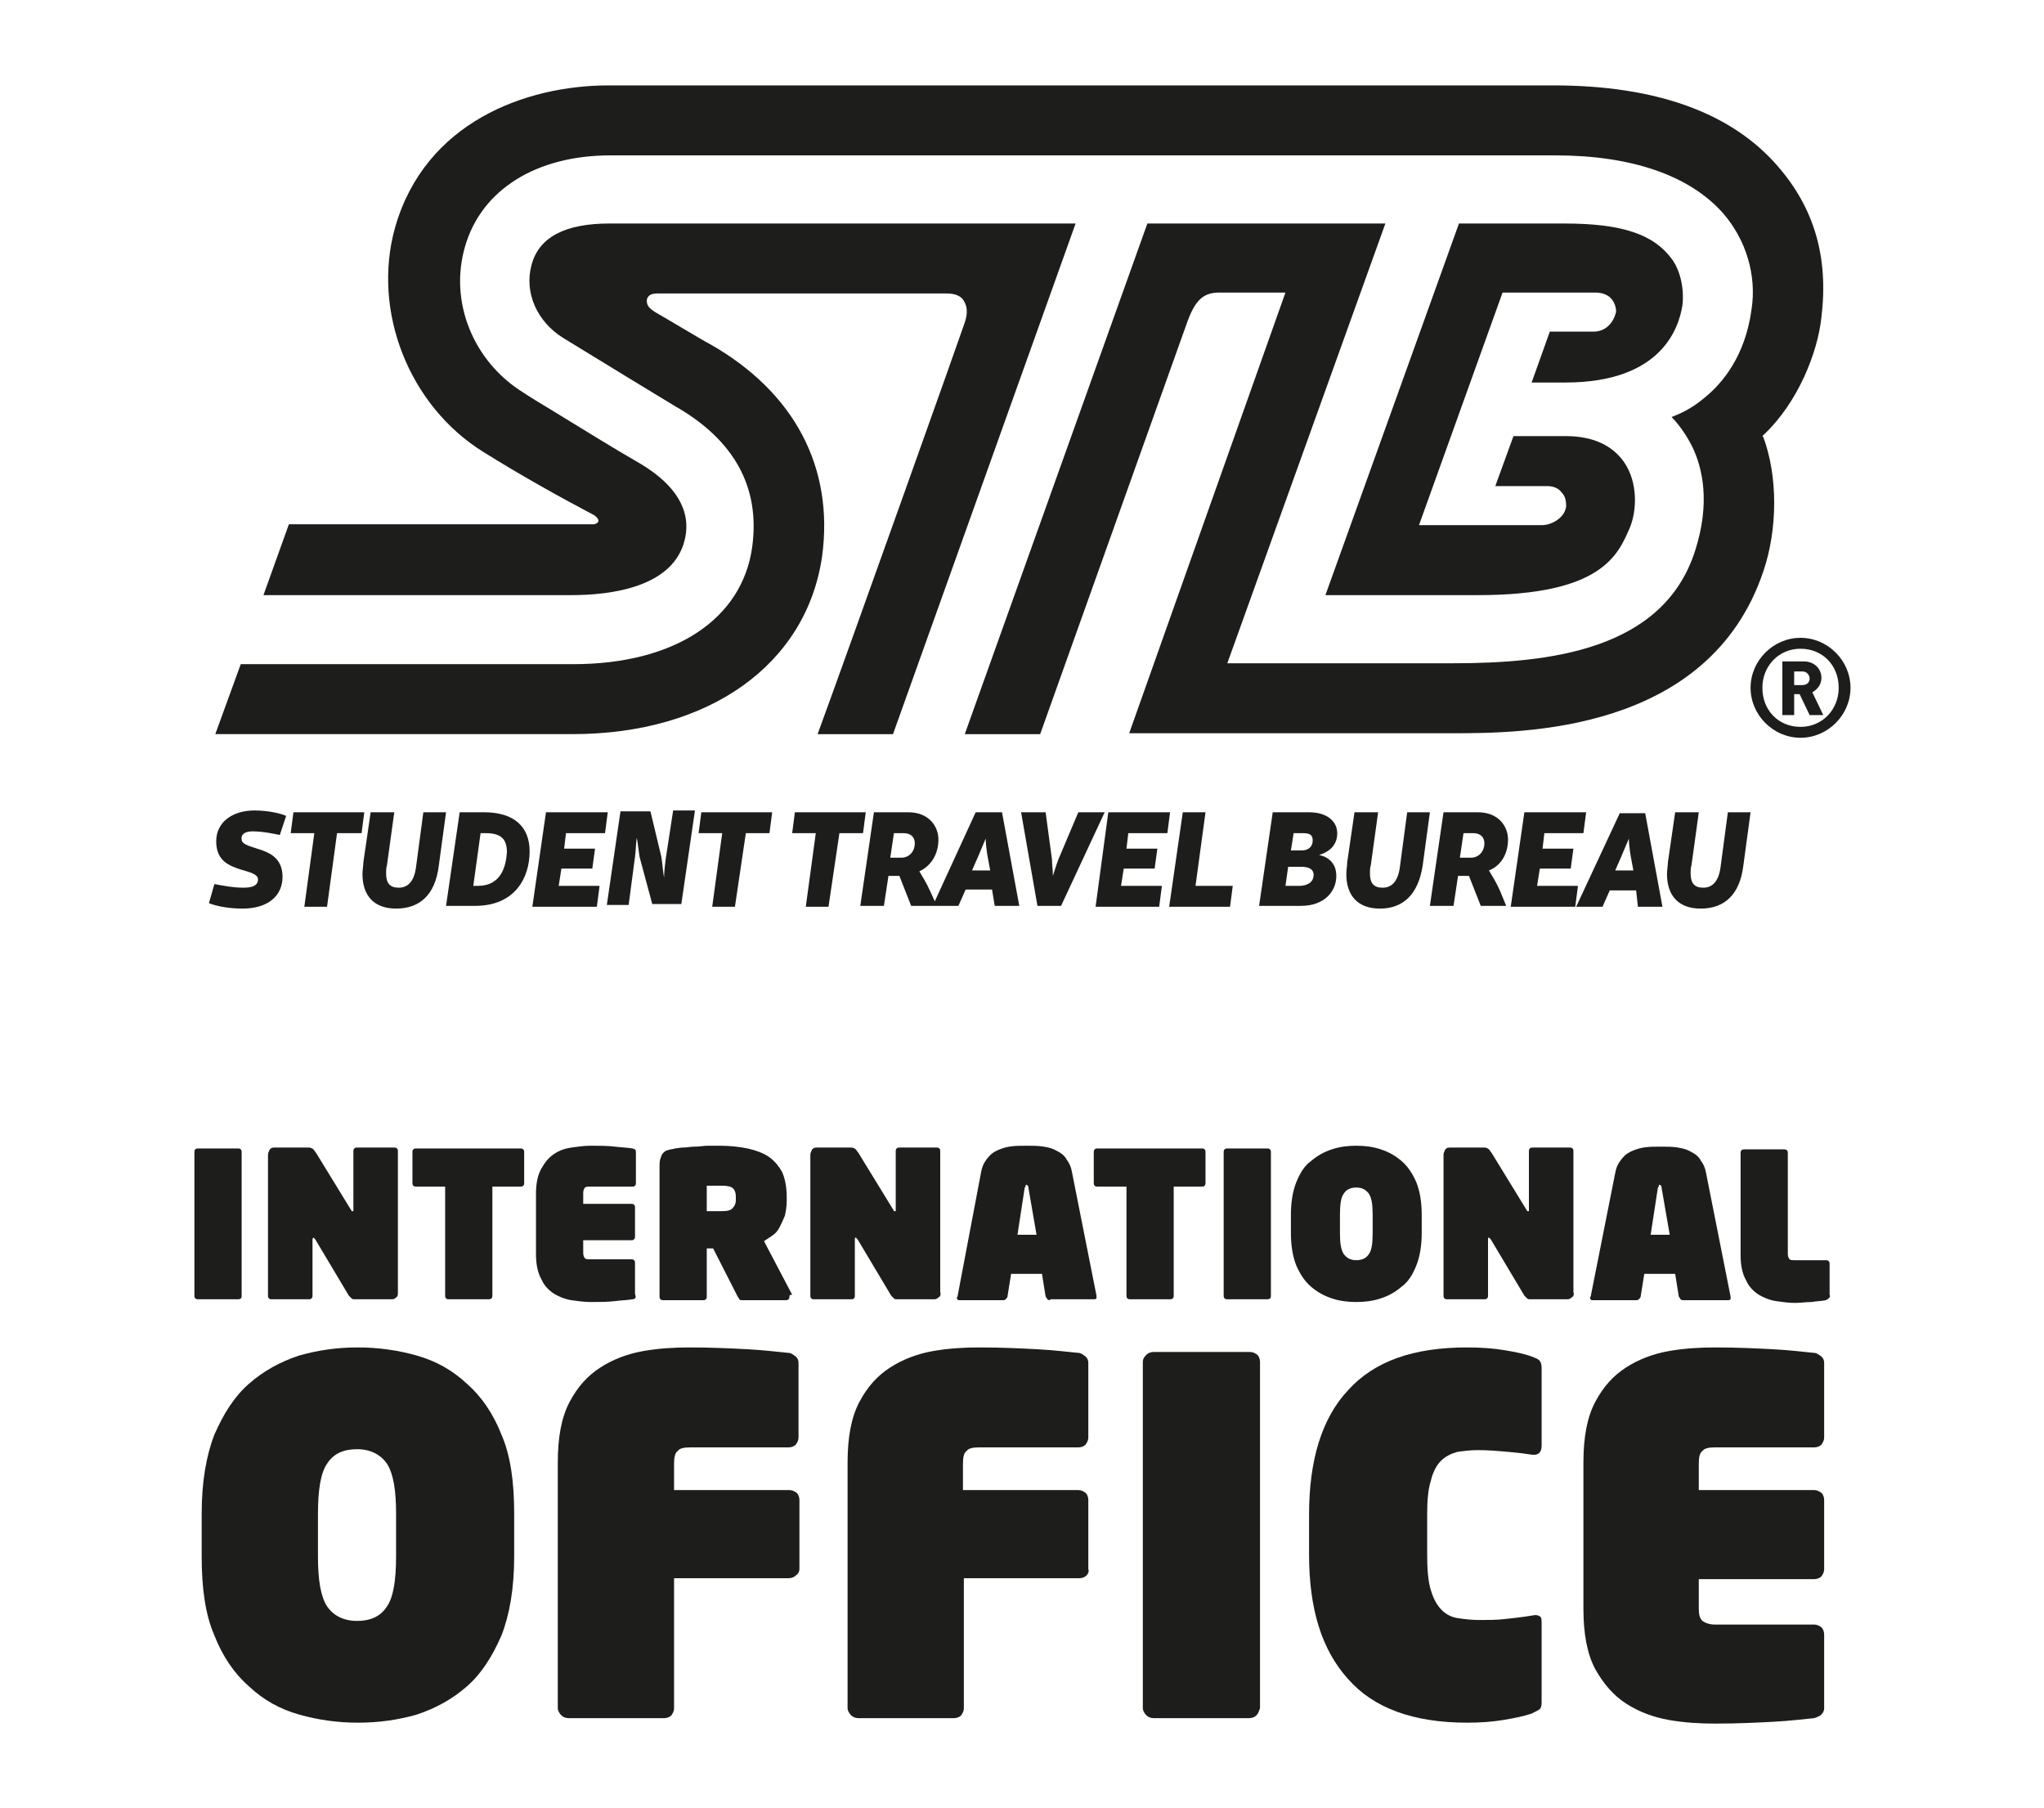 <svg xmlns="http://www.w3.org/2000/svg" xmlns:xlink="http://www.w3.org/1999/xlink" id="Camada_1" x="0px" y="0px" viewBox="0 0 225 199" style="enable-background:new 0 0 225 199;" xml:space="preserve"><style type="text/css">	.st0{fill:#1D1D1B;}	.st1{fill:#12110B;}</style><g>	<g>		<g>			<path class="st0" d="M459.2,92c-0.1,0.1-0.3,0.2-0.5,0.2h-1.4c-0.4,0-0.6-0.1-0.7-0.4l-7-13.3l-0.1-0.1c0,0,0,0,0,0.1v13.3    c0,0.1,0,0.2-0.1,0.3s-0.2,0.1-0.3,0.1H448c-0.1,0-0.2,0-0.3,0c-0.1,0-0.1-0.1-0.1-0.2V76.1c0-0.2,0.1-0.3,0.2-0.5    c0.1-0.1,0.3-0.2,0.5-0.2h1.2c0.3,0,0.5,0,0.6,0.1c0.1,0.1,0.2,0.2,0.3,0.3l6.9,13.2v0.1c0,0,0,0,0-0.1V75.8c0-0.1,0-0.2,0.1-0.3    s0.2-0.1,0.3-0.1h1.2c0.1,0,0.2,0,0.3,0.1c0.1,0.1,0.1,0.2,0.1,0.3v15.7C459.4,91.7,459.4,91.9,459.2,92z"></path>			<path class="st0" d="M473.9,86.1c0,2.2-0.5,3.7-1.5,4.7s-2.4,1.5-4.3,1.5c-1.8,0-3.3-0.5-4.3-1.5s-1.5-2.6-1.5-4.7V75.9    c0-0.1,0-0.2,0.1-0.3s0.2-0.1,0.3-0.1h1.2c0.1,0,0.2,0,0.3,0.1c0.1,0.1,0.1,0.2,0.1,0.3v10.3c0,0.7,0.1,1.4,0.2,1.9    s0.3,1,0.6,1.4c0.3,0.4,0.7,0.7,1.1,0.9c0.5,0.2,1,0.3,1.8,0.3c0.7,0,1.3-0.1,1.7-0.3c0.5-0.2,0.9-0.5,1.1-0.9    c0.3-0.4,0.5-0.8,0.6-1.4c0.1-0.6,0.2-1.2,0.2-1.9V75.9c0-0.1,0-0.2,0.1-0.3c0.1-0.1,0.2-0.1,0.3-0.1h1.5c0.1,0,0.2,0,0.3,0.1    c0.1,0.1,0.1,0.2,0.1,0.3C473.9,75.9,473.9,86.1,473.9,86.1z M471.5,70.9c0,0.1,0,0.1-0.1,0.2l-2.6,2.8c-0.1,0.1-0.2,0.2-0.2,0.3    c-0.1,0.1-0.2,0.1-0.3,0.1h-1.2c-0.1,0-0.2-0.1-0.2-0.2c0-0.1,0-0.2,0.1-0.2l2.2-2.8c0.1-0.1,0.2-0.2,0.2-0.3    c0.1-0.1,0.2-0.1,0.3-0.1h1.5C471.4,70.8,471.5,70.8,471.5,70.9z"></path>			<path class="st0" d="M486.4,91.9c-0.1,0.1-0.2,0.1-0.3,0.1c-0.2,0-0.5,0.1-0.7,0.1c-0.2,0-0.5,0.1-0.8,0.1c-0.3,0-0.6,0-1,0.1    c-0.4,0-0.8,0-1.3,0c-0.7,0-1.4-0.1-2.1-0.3c-0.7-0.2-1.3-0.6-1.9-1.1c-0.6-0.5-1-1.2-1.4-2.1c-0.4-0.9-0.5-2-0.5-3.4v-3.1    c0-1.4,0.2-2.5,0.5-3.4c0.3-0.9,0.8-1.6,1.4-2.1c0.6-0.5,1.2-0.9,1.9-1.1c0.7-0.2,1.4-0.3,2.1-0.3c0.7,0,1.4,0,2.1,0.1    c0.7,0.1,1.2,0.2,1.7,0.2c0.2,0,0.4,0.1,0.4,0.3v1.2c0,0.1,0,0.1,0,0.2c0,0-0.1,0.1-0.2,0.1h-0.1c-0.2,0-0.5,0-0.8-0.1    c-0.3,0-0.6,0-0.9-0.1c-0.3,0-0.7,0-1-0.1c-0.3-0.1-0.7,0-1,0c-0.6,0-1.1,0.1-1.5,0.3c-0.5,0.2-0.9,0.5-1.2,0.9    c-0.4,0.4-0.6,0.9-0.8,1.6c-0.2,0.7-0.3,1.5-0.3,2.4v3.1c0,0.9,0.1,1.7,0.3,2.4s0.5,1.2,0.8,1.6c0.4,0.4,0.8,0.7,1.2,0.9    c0.5,0.2,1,0.3,1.5,0.3c0.3,0,0.7,0,1,0c0.4,0,0.7,0,1,0s0.7,0,0.9-0.1c0.3,0,0.5,0,0.7-0.1h0.1c0.2,0,0.4,0.1,0.4,0.4v0.9    C486.5,91.8,486.5,91.9,486.4,91.9z"></path>			<path class="st0" d="M497.9,92.1c0,0.1-0.1,0.1-0.2,0.1c-0.3,0-0.8,0.1-1.6,0.1c-0.8,0-1.7,0.1-2.8,0.1c-0.6,0-1.2,0-1.8-0.1    s-1.1-0.3-1.5-0.6c-0.5-0.3-0.8-0.7-1.1-1.3c-0.3-0.5-0.4-1.3-0.4-2.2V75.9c0-0.1,0-0.2,0.1-0.3s0.2-0.1,0.3-0.1h1.2    c0.1,0,0.2,0,0.3,0.1c0.1,0.1,0.1,0.2,0.1,0.3v12.3c0,0.4,0,0.8,0.1,1.1s0.2,0.5,0.4,0.7s0.5,0.3,0.8,0.4    c0.4,0.1,0.8,0.1,1.4,0.1h4.4c0.2,0,0.2,0.1,0.2,0.3v1.1C498,91.9,498,92,497.9,92.1z"></path>			<path class="st0" d="M508.5,92.1c0,0.1-0.1,0.1-0.2,0.1c-0.2,0-0.5,0-0.9,0.1s-0.7,0-1.2,0c-0.4,0-0.8,0-1.3,0    c-0.4,0-0.8,0-1.1,0c-1.6,0-2.8-0.3-3.6-1c-0.8-0.6-1.2-1.7-1.2-3.2v-8.7c0-1.5,0.4-2.6,1.2-3.2c0.8-0.6,2-1,3.6-1    c0.3,0,0.7,0,1.1,0s0.8,0,1.2,0s0.8,0,1.2,0c0.4,0,0.7,0,0.9,0.1c0.1,0,0.1,0.1,0.2,0.1c0,0.1,0.1,0.1,0.1,0.2v1.1    c0,0.2-0.1,0.3-0.2,0.3h-4.4c-0.6,0-1.1,0-1.4,0.1c-0.4,0.1-0.6,0.2-0.8,0.4c-0.2,0.2-0.3,0.4-0.4,0.7c-0.1,0.3-0.1,0.7-0.1,1.1    v3.1h6.9c0.1,0,0.2,0,0.3,0.1s0.1,0.2,0.1,0.3v0.8c0,0.1,0,0.2-0.1,0.3s-0.2,0.1-0.3,0.1h-6.9v3.8c0,0.4,0,0.8,0.1,1.1    s0.2,0.5,0.4,0.7c0.2,0.2,0.5,0.3,0.8,0.4c0.4,0.1,0.8,0.1,1.4,0.1h4.4c0.2,0,0.2,0.1,0.2,0.3v1.2    C508.6,92,508.5,92.1,508.5,92.1z"></path>			<path class="st0" d="M522.8,85.3c0,1.2-0.2,2.3-0.5,3.2s-0.7,1.6-1.3,2.2c-0.5,0.6-1.2,1-1.9,1.3c-0.7,0.3-1.6,0.4-2.5,0.4    c-0.9,0-1.7-0.1-2.5-0.4c-0.7-0.3-1.4-0.7-1.9-1.3s-1-1.3-1.3-2.2s-0.5-2-0.5-3.2v-2.9c0-1.2,0.2-2.3,0.5-3.2s0.7-1.6,1.3-2.2    c0.5-0.6,1.2-1,1.9-1.3c0.7-0.3,1.6-0.4,2.5-0.4c0.9,0,1.7,0.1,2.5,0.4c0.8,0.3,1.4,0.7,1.9,1.3c0.5,0.6,1,1.3,1.3,2.2    s0.5,2,0.5,3.2V85.3z M520.7,82.4c0-0.9-0.1-1.8-0.3-2.4c-0.2-0.7-0.5-1.2-0.8-1.6c-0.3-0.4-0.8-0.7-1.3-0.9s-1.1-0.3-1.7-0.3    c-0.6,0-1.2,0.1-1.7,0.3c-0.5,0.2-0.9,0.5-1.3,0.9c-0.4,0.4-0.6,1-0.8,1.6c-0.2,0.7-0.3,1.5-0.3,2.4v2.9c0,0.9,0.1,1.8,0.3,2.4    c0.2,0.7,0.5,1.2,0.8,1.6c0.3,0.4,0.8,0.7,1.3,0.9s1.1,0.3,1.7,0.3c0.6,0,1.2-0.1,1.7-0.3s0.9-0.5,1.3-0.9c0.3-0.4,0.6-1,0.8-1.6    c0.2-0.7,0.3-1.5,0.3-2.4V82.4z"></path>			<path class="st0" d="M541.8,85.4c0,1.2-0.2,2.3-0.5,3.1c-0.3,0.9-0.8,1.6-1.4,2.2c-0.6,0.6-1.3,1-2.2,1.3    c-0.8,0.3-1.8,0.4-2.8,0.4c-0.4,0-0.9,0-1.3,0c-0.4,0-0.8,0-1.2-0.1c-0.4,0-0.7,0-1-0.1c-0.3,0-0.5,0-0.7-0.1    c-0.3,0-0.5-0.2-0.5-0.6V76c0-0.3,0.2-0.5,0.5-0.6c0.2,0,0.4-0.1,0.7-0.1c0.3,0,0.6,0,1-0.1c0.4,0,0.8,0,1.2-0.1    c0.4,0,0.8,0,1.3,0c1,0,2,0.1,2.8,0.4s1.6,0.7,2.2,1.3c0.6,0.6,1.1,1.3,1.4,2.2c0.3,0.9,0.5,1.9,0.5,3.1V85.4z M539.7,82.3    c0-1-0.1-1.9-0.4-2.6s-0.6-1.2-1-1.6c-0.4-0.4-0.9-0.7-1.5-0.8c-0.6-0.2-1.2-0.2-1.9-0.2c-0.5,0-1,0-1.4,0s-0.8,0-1.1,0.1v13.5    c0.4,0,0.7,0,1.1,0s0.8,0,1.4,0c0.7,0,1.3-0.1,1.9-0.2c0.6-0.2,1.1-0.5,1.5-0.9c0.4-0.4,0.8-0.9,1-1.6c0.2-0.7,0.4-1.5,0.4-2.5    V82.3z"></path>			<path class="st0" d="M553.7,92.1c0,0.1-0.1,0.1-0.2,0.1c-0.2,0-0.5,0-0.9,0.1c-0.4,0.1-0.7,0-1.2,0c-0.4,0-0.8,0-1.3,0    c-0.4,0-0.8,0-1.1,0c-1.6,0-2.8-0.3-3.6-1c-0.8-0.6-1.2-1.7-1.2-3.2v-8.7c0-1.5,0.4-2.6,1.2-3.2c0.8-0.6,2-1,3.6-1    c0.3,0,0.7,0,1.1,0c0.4,0,0.8,0,1.2,0c0.4,0,0.8,0,1.2,0s0.7,0,0.9,0.1c0.1,0,0.1,0.1,0.2,0.1c0,0.1,0.1,0.1,0.1,0.2v1.1    c0,0.2-0.1,0.3-0.2,0.3h-4.4c-0.6,0-1.1,0-1.4,0.1c-0.4,0.1-0.6,0.2-0.8,0.4c-0.2,0.2-0.3,0.4-0.4,0.7c-0.1,0.3-0.1,0.7-0.1,1.1    v3.1h6.9c0.1,0,0.2,0,0.3,0.1c0.1,0.1,0.1,0.2,0.1,0.3v0.8c0,0.1,0,0.2-0.1,0.3c-0.1,0.1-0.2,0.1-0.3,0.1h-6.9v3.8    c0,0.4,0,0.8,0.1,1.1c0.1,0.3,0.2,0.5,0.4,0.7s0.5,0.3,0.8,0.4c0.4,0.1,0.8,0.1,1.4,0.1h4.4c0.2,0,0.2,0.1,0.2,0.3v1.2    C553.7,92,553.7,92.1,553.7,92.1z"></path>			<path class="st0" d="M457,115.4c0,0.1-0.1,0.1-0.2,0.1c-0.2,0-0.5,0-0.9,0.1c-0.4,0-0.7,0-1.2,0c-0.4,0-0.8,0-1.3,0    c-0.4,0-0.8,0-1.1,0c-1.6,0-2.8-0.3-3.6-1c-0.8-0.6-1.2-1.7-1.2-3.2v-8.7c0-1.5,0.4-2.6,1.2-3.2c0.8-0.6,2-1,3.6-1    c0.3,0,0.7,0,1.1,0s0.8,0,1.2,0s0.8,0,1.2,0c0.4,0,0.7,0,0.9,0.1c0.1,0,0.1,0.1,0.2,0.1c0,0.1,0.1,0.1,0.1,0.2v1.1    c0,0.2-0.1,0.3-0.2,0.3h-4.3c-0.6,0-1.1,0-1.4,0.1c-0.4,0.1-0.6,0.2-0.8,0.4c-0.2,0.2-0.3,0.4-0.4,0.7s-0.1,0.7-0.1,1.1v3.1h6.9    c0.1,0,0.2,0,0.3,0.1s0.1,0.2,0.1,0.3v0.8c0,0.1,0,0.2-0.1,0.3s-0.2,0.1-0.3,0.1h-6.9v3.8c0,0.4,0,0.8,0.1,1.1s0.2,0.5,0.4,0.7    c0.2,0.2,0.5,0.3,0.8,0.4c0.3,0.1,0.8,0.1,1.4,0.1h4.4c0.2,0,0.2,0.1,0.2,0.3v1.2C457.1,115.2,457,115.3,457,115.4z"></path>			<path class="st0" d="M473,115.3c-0.1,0.1-0.2,0.1-0.3,0.1h-1.1c-0.1,0-0.2,0-0.3-0.1c-0.1-0.1-0.1-0.2-0.1-0.3v-13.4v-0.1l0,0    l-3.2,6.7c-0.1,0.2-0.2,0.4-0.4,0.5c-0.1,0.1-0.3,0.2-0.6,0.2h-1c-0.3,0-0.5-0.1-0.6-0.2c-0.1-0.1-0.3-0.3-0.4-0.5l-3.2-6.7l0,0    c0,0,0,0,0,0.1V115c0,0.1,0,0.2-0.1,0.3c-0.1,0.1-0.2,0.1-0.3,0.1h-1.1c-0.1,0-0.2,0-0.3-0.1s-0.1-0.2-0.1-0.3V99.3    c0-0.2,0.1-0.3,0.2-0.5c0.1-0.1,0.3-0.2,0.5-0.2h1.5c0.2,0,0.4,0,0.5,0.1s0.2,0.2,0.3,0.3l3.7,7.7c0.1,0.2,0.2,0.2,0.3,0.2    c0.1,0,0.2-0.1,0.3-0.2l3.7-7.7c0.1-0.1,0.2-0.3,0.3-0.3c0.1-0.1,0.3-0.1,0.5-0.1h0.8c0.2,0,0.3,0.1,0.5,0.2    c0.1,0.1,0.2,0.3,0.2,0.5V115C473.2,115.1,473.1,115.2,473,115.3z"></path>			<path class="st0" d="M486.7,103.7c0,0.9-0.2,1.7-0.5,2.4c-0.3,0.6-0.8,1.2-1.3,1.6c-0.6,0.4-1.2,0.7-2,0.9    c-0.8,0.2-1.6,0.3-2.5,0.3c-0.4,0-0.8,0-1.2,0c-0.4,0-0.8,0-1.1-0.1v6.3c0,0.1,0,0.2-0.1,0.3s-0.2,0.1-0.3,0.1h-1.2    c-0.1,0-0.2,0-0.3-0.1c-0.1-0.1-0.1-0.2-0.1-0.3V99.4c0-0.3,0.2-0.5,0.5-0.6c0.5-0.1,1.1-0.1,1.7-0.1c0.7,0,1.3,0,2,0    c0.9,0,1.8,0.1,2.5,0.3c0.8,0.2,1.4,0.5,2,0.8c0.6,0.4,1,0.9,1.3,1.5c0.3,0.6,0.5,1.4,0.5,2.3v0.1H486.7z M484.7,103.4    c0-1.1-0.3-1.9-1-2.4c-0.7-0.5-1.8-0.7-3.2-0.7c-0.3,0-0.7,0-1.2,0c-0.4,0-0.8,0-1.1,0.1v6.6c0.1,0,0.3,0,0.5,0    c0.2,0,0.4,0,0.6,0c0.2,0,0.4,0,0.6,0c0.2,0,0.4,0,0.5,0c1.5,0,2.6-0.3,3.3-0.8c0.6-0.5,1-1.4,1-2.5    C484.7,103.7,484.7,103.4,484.7,103.4z"></path>			<path class="st0" d="M500.4,115.1c0,0.2-0.1,0.3-0.3,0.3h-1.4c-0.1,0-0.2,0-0.3,0s-0.2-0.1-0.3-0.3l-4-6.7h-0.2h-0.4    c-0.4,0-0.7,0-1.1,0s-0.8,0-1.4-0.1v6.6c0,0.1,0,0.2-0.1,0.3s-0.2,0.1-0.3,0.1h-1.2c-0.1,0-0.2,0-0.3-0.1s-0.1-0.2-0.1-0.3V99.1    c0-0.2,0-0.3,0.1-0.4c0.1-0.1,0.2-0.1,0.4-0.1s0.5-0.1,0.8-0.1c0.3,0,0.7,0,1-0.1c0.4,0,0.7,0,1.1,0s0.7,0,1,0    c0.9,0,1.7,0.1,2.5,0.2c0.8,0.2,1.4,0.4,2,0.8c0.6,0.4,1,0.9,1.3,1.5c0.3,0.6,0.5,1.4,0.5,2.3v0.2c0,0.6-0.1,1.2-0.3,1.7    c-0.2,0.5-0.4,0.9-0.7,1.3c-0.3,0.4-0.7,0.7-1.1,0.9c-0.4,0.3-0.9,0.5-1.4,0.6l4.1,6.9C500.4,115,500.4,115.1,500.4,115.1z     M497.7,103.4c0-1.1-0.4-1.9-1.1-2.4c-0.7-0.4-1.8-0.7-3.2-0.7c-0.2,0-0.4,0-0.6,0c-0.2,0-0.5,0-0.7,0c-0.2,0-0.5,0-0.7,0    c-0.2,0-0.4,0-0.5,0v6.2c0.5,0,1,0,1.4,0c0.5,0,0.8,0,1.1,0c0.7,0,1.3,0,1.8-0.1s1-0.3,1.3-0.5c0.4-0.2,0.6-0.6,0.8-1    c0.2-0.4,0.3-0.9,0.3-1.5l0,0H497.7z"></path>			<path class="st0" d="M511.9,115.4c0,0.1-0.1,0.1-0.2,0.1c-0.2,0-0.5,0-0.9,0.1c-0.4,0-0.7,0-1.2,0c-0.4,0-0.8,0-1.3,0    c-0.4,0-0.8,0-1.1,0c-1.6,0-2.8-0.3-3.6-1c-0.8-0.6-1.2-1.7-1.2-3.2v-8.7c0-1.5,0.4-2.6,1.2-3.2c0.8-0.6,2-1,3.6-1    c0.3,0,0.7,0,1.1,0c0.4,0,0.8,0,1.2,0s0.8,0,1.2,0c0.4,0,0.7,0,0.9,0.1c0.1,0,0.1,0.1,0.2,0.1c0,0.1,0.1,0.1,0.1,0.2v1.1    c0,0.2-0.1,0.3-0.2,0.3h-4.4c-0.6,0-1.1,0-1.4,0.1c-0.4,0.1-0.6,0.2-0.8,0.4c-0.2,0.2-0.3,0.4-0.4,0.7s-0.1,0.7-0.1,1.1v3.1h6.9    c0.1,0,0.2,0,0.3,0.1c0.1,0.1,0.1,0.2,0.1,0.3v0.8c0,0.1,0,0.2-0.1,0.3c-0.1,0.1-0.2,0.1-0.3,0.1h-7v3.8c0,0.4,0,0.8,0.1,1.1    s0.2,0.5,0.4,0.7s0.5,0.3,0.8,0.4c0.3,0.1,0.8,0.1,1.4,0.1h4.4c0.2,0,0.2,0.1,0.2,0.3v1.2C511.9,115.2,511.9,115.3,511.9,115.4z"></path>			<path class="st0" d="M523.7,115.4c0,0.1-0.1,0.1-0.2,0.1c-0.2,0-0.5,0-0.9,0.1c-0.4,0-0.7,0-1.2,0c-0.4,0-0.8,0-1.3,0    c-0.4,0-0.8,0-1.1,0c-1.6,0-2.8-0.3-3.6-1c-0.8-0.6-1.2-1.7-1.2-3.2v-8.7c0-1.5,0.4-2.6,1.2-3.2c0.8-0.6,2-1,3.6-1    c0.3,0,0.7,0,1.1,0c0.4,0,0.8,0,1.2,0c0.4,0,0.8,0,1.2,0s0.7,0,0.9,0.1c0.1,0,0.1,0.1,0.2,0.1c0,0.1,0.1,0.1,0.1,0.2v1.1    c0,0.2-0.1,0.3-0.2,0.3h-4.4c-0.6,0-1.1,0-1.4,0.1c-0.4,0.1-0.6,0.2-0.8,0.4c-0.2,0.2-0.3,0.4-0.4,0.7c-0.1,0.3-0.1,0.7-0.1,1.1    v3.1h6.9c0.1,0,0.2,0,0.3,0.1c0.1,0.1,0.1,0.2,0.1,0.3v0.8c0,0.1,0,0.2-0.1,0.3c-0.1,0.1-0.2,0.1-0.3,0.1h-6.9v3.8    c0,0.4,0,0.8,0.1,1.1c0.1,0.3,0.2,0.5,0.4,0.7s0.5,0.3,0.8,0.4c0.3,0.1,0.8,0.1,1.4,0.1h4.4c0.2,0,0.2,0.1,0.2,0.3v1.2    C523.8,115.2,523.8,115.3,523.7,115.4z"></path>			<path class="st0" d="M537.9,115.2c-0.1,0.1-0.3,0.2-0.5,0.2H536c-0.4,0-0.6-0.1-0.7-0.4l-7-13.3l-0.1-0.1c0,0,0,0,0,0.1v13.2    c0,0.1,0,0.2-0.1,0.3c-0.1,0.1-0.2,0.1-0.3,0.1h-1.2c-0.1,0-0.2,0-0.3,0c-0.1,0-0.1-0.1-0.1-0.2V99.2c0-0.2,0.1-0.3,0.2-0.5    c0.1-0.1,0.3-0.2,0.5-0.2h1.2c0.3,0,0.5,0,0.6,0.1c0.1,0.1,0.2,0.2,0.3,0.3l6.9,13.2v0.1c0,0,0,0,0-0.1V98.9c0-0.1,0-0.2,0.1-0.3    s0.2-0.1,0.3-0.1h1.2c0.1,0,0.2,0,0.3,0.1c0.1,0.1,0.1,0.2,0.1,0.3v15.9C538,115,538,115.1,537.9,115.2z"></path>			<path class="st0" d="M552.4,108.6c0,1.2-0.2,2.3-0.5,3.1c-0.3,0.9-0.8,1.6-1.4,2.2c-0.6,0.6-1.3,1-2.2,1.3    c-0.8,0.3-1.8,0.4-2.8,0.4c-0.4,0-0.9,0-1.3,0c-0.4,0-0.8,0-1.2-0.1c-0.4,0-0.7,0-1-0.1c-0.3,0-0.5,0-0.7-0.1    c-0.3,0-0.5-0.2-0.5-0.6V99.2c0-0.3,0.2-0.5,0.5-0.6c0.2,0,0.4-0.1,0.7-0.1s0.6,0,1-0.1c0.4,0,0.8,0,1.2-0.1c0.4,0,0.8,0,1.3,0    c1,0,2,0.1,2.8,0.4c0.8,0.3,1.6,0.7,2.2,1.3s1.1,1.3,1.4,2.2c0.3,0.9,0.5,1.9,0.5,3.1V108.6z M550.4,105.5c0-1-0.1-1.9-0.4-2.6    c-0.2-0.7-0.6-1.2-1-1.6c-0.4-0.4-0.9-0.7-1.5-0.8c-0.6-0.2-1.2-0.2-1.9-0.2c-0.5,0-1,0-1.4,0c-0.4,0-0.8,0-1.1,0.1v13.4    c0.4,0,0.7,0,1.1,0c0.4,0,0.8,0,1.4,0c0.7,0,1.3-0.1,1.9-0.2c0.6-0.2,1.1-0.5,1.5-0.9s0.8-0.9,1-1.6c0.2-0.7,0.4-1.5,0.4-2.5    V105.5z"></path>			<path class="st0" d="M564.3,115.4c0,0.1-0.1,0.1-0.2,0.1c-0.2,0-0.5,0-0.9,0.1c-0.4,0-0.7,0-1.2,0c-0.4,0-0.8,0-1.3,0    c-0.4,0-0.8,0-1.1,0c-1.6,0-2.8-0.3-3.6-1c-0.8-0.6-1.2-1.7-1.2-3.2v-8.7c0-1.5,0.4-2.6,1.2-3.2c0.8-0.6,2-1,3.6-1    c0.3,0,0.7,0,1.1,0c0.4,0,0.8,0,1.2,0c0.4,0,0.8,0,1.2,0c0.4,0,0.7,0,0.9,0.1c0.1,0,0.1,0.1,0.2,0.1c0,0.1,0.1,0.1,0.1,0.2v1.1    c0,0.2-0.1,0.3-0.2,0.3h-4.4c-0.6,0-1.1,0-1.4,0.1c-0.4,0.1-0.6,0.2-0.8,0.4s-0.3,0.4-0.4,0.7c-0.1,0.3-0.1,0.7-0.1,1.1v3.1h6.9    c0.1,0,0.2,0,0.3,0.1c0.1,0.1,0.1,0.2,0.1,0.3v0.8c0,0.1,0,0.2-0.1,0.3c-0.1,0.1-0.2,0.1-0.3,0.1H557v3.8c0,0.4,0,0.8,0.1,1.1    c0.1,0.3,0.2,0.5,0.4,0.7s0.5,0.3,0.8,0.4s0.8,0.1,1.4,0.1h4.4c0.2,0,0.2,0.1,0.2,0.3v1.2C564.4,115.2,564.3,115.3,564.3,115.4z"></path>			<path class="st0" d="M578.2,108.6c0,1.2-0.2,2.3-0.5,3.1c-0.3,0.9-0.8,1.6-1.4,2.2c-0.6,0.6-1.3,1-2.2,1.3    c-0.9,0.3-1.8,0.4-2.8,0.4c-0.4,0-0.9,0-1.3,0s-0.8,0-1.2-0.1c-0.4,0-0.7,0-1-0.1c-0.3,0-0.5,0-0.7-0.1c-0.3,0-0.5-0.2-0.5-0.6    V99.2c0-0.3,0.2-0.5,0.5-0.6c0.2,0,0.4-0.1,0.7-0.1s0.6,0,1-0.1c0.4,0,0.8,0,1.2-0.1c0.4,0,0.8,0,1.3,0c1,0,2,0.1,2.8,0.4    c0.8,0.3,1.6,0.7,2.2,1.3c0.6,0.6,1.1,1.3,1.4,2.2s0.5,1.9,0.5,3.1V108.6z M576.2,105.5c0-1-0.1-1.9-0.4-2.6    c-0.2-0.7-0.6-1.2-1-1.6c-0.4-0.4-0.9-0.7-1.5-0.8c-0.6-0.2-1.2-0.2-1.9-0.2c-0.5,0-1,0-1.4,0c-0.4,0-0.8,0-1.1,0.1v13.4    c0.4,0,0.7,0,1.1,0s0.8,0,1.4,0c0.7,0,1.3-0.1,1.9-0.2c0.6-0.2,1.1-0.5,1.5-0.9c0.4-0.4,0.8-0.9,1-1.6c0.2-0.7,0.4-1.5,0.4-2.5    V105.5z"></path>			<path class="st0" d="M592.5,108.5c0,1.2-0.2,2.3-0.5,3.2s-0.7,1.6-1.3,2.2c-0.5,0.6-1.2,1-1.9,1.3s-1.6,0.4-2.5,0.4    c-0.9,0-1.7-0.1-2.5-0.4c-0.7-0.3-1.4-0.7-1.9-1.3s-1-1.3-1.3-2.2c-0.3-0.9-0.5-2-0.5-3.2v-2.9c0-1.2,0.2-2.3,0.5-3.2    c0.3-0.9,0.7-1.6,1.3-2.2c0.5-0.6,1.2-1,1.9-1.3s1.6-0.4,2.5-0.4c0.9,0,1.7,0.1,2.5,0.4c0.7,0.3,1.4,0.7,1.9,1.3s1,1.3,1.3,2.2    s0.5,2,0.5,3.2V108.5z M590.4,105.6c0-0.9-0.1-1.8-0.3-2.4c-0.2-0.7-0.5-1.2-0.8-1.6c-0.3-0.4-0.8-0.7-1.3-0.9s-1.1-0.3-1.7-0.3    c-0.6,0-1.2,0.1-1.7,0.3s-0.9,0.5-1.3,0.9c-0.4,0.4-0.6,1-0.8,1.6c-0.2,0.7-0.3,1.5-0.3,2.4v2.9c0,0.9,0.1,1.8,0.3,2.4    c0.2,0.7,0.5,1.2,0.8,1.6c0.3,0.4,0.8,0.7,1.3,0.9s1.1,0.3,1.7,0.3c0.6,0,1.2-0.1,1.7-0.3s0.9-0.5,1.3-0.9c0.3-0.4,0.6-1,0.8-1.6    c0.2-0.7,0.3-1.5,0.3-2.4V105.6z"></path>			<path class="st0" d="M606.5,115.1c0,0.2-0.1,0.3-0.3,0.3h-1.4c-0.1,0-0.2,0-0.3,0s-0.2-0.1-0.3-0.3l-4-6.7H600h-0.4    c-0.4,0-0.7,0-1.1,0s-0.8,0-1.4-0.1v6.6c0,0.1,0,0.2-0.1,0.3s-0.2,0.1-0.3,0.1h-1.2c-0.1,0-0.2,0-0.3-0.1    c-0.1-0.1-0.1-0.2-0.1-0.3V99.1c0-0.2,0-0.3,0.1-0.4c0.1-0.1,0.2-0.1,0.4-0.1c0.2,0,0.5-0.1,0.8-0.1c0.3,0,0.7,0,1-0.1    c0.4,0,0.7,0,1.1,0s0.7,0,1,0c0.9,0,1.7,0.1,2.5,0.2c0.8,0.2,1.4,0.4,2,0.8c0.6,0.4,1,0.9,1.3,1.5s0.5,1.4,0.5,2.3v0.2    c0,0.6-0.1,1.2-0.3,1.7s-0.4,0.9-0.7,1.3s-0.7,0.7-1.1,0.9c-0.4,0.3-0.9,0.5-1.4,0.6l4.1,6.9C606.5,115,606.5,115.1,606.5,115.1z     M603.9,103.4c0-1.1-0.4-1.9-1.1-2.4c-0.7-0.4-1.8-0.7-3.2-0.7c-0.2,0-0.4,0-0.6,0s-0.5,0-0.7,0s-0.5,0-0.7,0c-0.2,0-0.4,0-0.5,0    v6.2c0.5,0,1,0,1.4,0c0.5,0,0.8,0,1.1,0c0.7,0,1.3,0,1.8-0.1s1-0.3,1.3-0.5c0.4-0.2,0.6-0.6,0.8-1s0.3-0.9,0.3-1.5l0,0H603.9z"></path>			<path class="st0" d="M610.8,115.3c-0.1,0.1-0.2,0.1-0.3,0.1h-1.2c-0.1,0-0.2,0-0.3-0.1s-0.1-0.2-0.1-0.3V99.1    c0-0.1,0-0.2,0.1-0.3s0.2-0.1,0.3-0.1h1.2c0.1,0,0.2,0,0.3,0.1c0.1,0.1,0.1,0.2,0.1,0.3V115C610.9,115.1,610.9,115.2,610.8,115.3    z"></path>			<path class="st0" d="M623.6,111.1c0,0.5-0.1,1.1-0.2,1.6c-0.2,0.5-0.5,1-0.9,1.5c-0.4,0.4-1,0.8-1.7,1c-0.7,0.3-1.6,0.4-2.8,0.4    c-0.8,0-1.5,0-2.1-0.1c-0.6-0.1-1.2-0.1-1.6-0.2c-0.2,0-0.3-0.1-0.4-0.1c0-0.1-0.1-0.2-0.1-0.3V114c0-0.1,0-0.2,0.1-0.3    c0.1-0.1,0.2-0.1,0.3-0.1h0.1c0.3,0,0.5,0.1,0.9,0.1c0.3,0,0.7,0,1,0s0.7,0,1,0s0.6,0,0.9,0c0.7,0,1.2-0.1,1.7-0.2    c0.4-0.1,0.8-0.3,1-0.5s0.4-0.5,0.5-0.8c0.1-0.3,0.2-0.7,0.2-1.1c0-0.3,0-0.5-0.1-0.8c-0.1-0.2-0.2-0.5-0.5-0.7    c-0.3-0.2-0.5-0.5-0.8-0.7c-0.3-0.2-0.8-0.5-1.3-0.8l-2.2-1.3c-1-0.6-1.8-1.3-2.3-1.9c-0.5-0.6-0.8-1.4-0.8-2.3    c0-1.4,0.5-2.4,1.4-3c0.9-0.6,2.3-1,4-1c0.3,0,0.7,0,1,0c0.4,0,0.7,0,1.1,0.1c0.4,0,0.7,0.1,1,0.1c0.3,0,0.6,0.1,0.8,0.1    c0.3,0,0.4,0.2,0.4,0.4v1c0,0.2-0.1,0.4-0.4,0.4l0,0c-0.5,0-1.1-0.1-1.8-0.1c-0.7,0-1.4,0-2.1,0c-1.2,0-2,0.2-2.5,0.5    s-0.8,0.9-0.8,1.7c0,0.5,0.2,1,0.6,1.4c0.4,0.4,1,0.8,1.9,1.4l2.1,1.2c0.6,0.4,1.2,0.8,1.6,1.1c0.4,0.4,0.8,0.7,1.1,1.1    c0.3,0.4,0.5,0.7,0.6,1.1C623.5,110.2,623.6,110.6,623.6,111.1z"></path>			<path class="st0" d="M639.5,115.3c-0.1,0.1-0.2,0.1-0.3,0.1h-1.1c-0.1,0-0.2,0-0.3-0.1s-0.1-0.2-0.1-0.3v-13.4v-0.1l0,0l-3.2,6.7    c-0.1,0.2-0.2,0.4-0.4,0.5c-0.1,0.1-0.3,0.2-0.6,0.2h-1c-0.3,0-0.5-0.1-0.6-0.2c-0.1-0.1-0.3-0.3-0.4-0.5l-3.2-6.7l0,0    c0,0,0,0,0,0.1V115c0,0.1,0,0.2-0.1,0.3c-0.1,0.1-0.2,0.1-0.3,0.1h-1.1c-0.1,0-0.2,0-0.3-0.1c-0.1-0.1-0.1-0.2-0.1-0.3V99.3    c0-0.2,0.1-0.3,0.2-0.5c0.1-0.1,0.3-0.2,0.5-0.2h1.5c0.2,0,0.4,0,0.5,0.1c0.1,0.1,0.2,0.2,0.3,0.3l3.7,7.7    c0.1,0.2,0.2,0.2,0.3,0.2s0.2-0.1,0.3-0.2l3.7-7.7c0.1-0.1,0.2-0.3,0.3-0.3c0.1-0.1,0.3-0.1,0.5-0.1h1.5c0.2,0,0.3,0.1,0.5,0.2    c0.1,0.1,0.2,0.3,0.2,0.5V115C639.6,115.1,639.5,115.2,639.5,115.3z"></path>			<path class="st0" d="M654.4,108.5c0,1.2-0.2,2.3-0.5,3.2c-0.3,0.9-0.7,1.6-1.3,2.2c-0.5,0.6-1.2,1-1.9,1.3s-1.6,0.4-2.5,0.4    c-0.9,0-1.7-0.1-2.5-0.4c-0.7-0.3-1.4-0.7-1.9-1.3s-1-1.3-1.3-2.2s-0.5-2-0.5-3.2v-2.9c0-1.2,0.2-2.3,0.5-3.2s0.7-1.6,1.3-2.2    c0.5-0.6,1.2-1,1.9-1.3s1.6-0.4,2.5-0.4c0.9,0,1.7,0.1,2.5,0.4c0.7,0.3,1.4,0.7,1.9,1.3s1,1.3,1.3,2.2c0.3,0.9,0.5,2,0.5,3.2    V108.5z M652.3,105.6c0-0.9-0.1-1.8-0.3-2.4c-0.2-0.7-0.5-1.2-0.8-1.6c-0.3-0.4-0.8-0.7-1.3-0.9s-1.1-0.3-1.7-0.3    c-0.6,0-1.2,0.1-1.7,0.3s-0.9,0.5-1.3,0.9c-0.4,0.4-0.6,1-0.8,1.6c-0.2,0.7-0.3,1.5-0.3,2.4v2.9c0,0.9,0.1,1.8,0.3,2.4    c0.2,0.7,0.5,1.2,0.8,1.6c0.3,0.4,0.8,0.7,1.3,0.9s1.1,0.3,1.7,0.3c0.6,0,1.2-0.1,1.7-0.3s0.9-0.5,1.3-0.9c0.3-0.4,0.6-1,0.8-1.6    c0.2-0.7,0.3-1.5,0.3-2.4V105.6z"></path>			<path class="st0" d="M457,138.6c0,0.1-0.1,0.1-0.2,0.1c-0.2,0-0.5,0-0.9,0.1c-0.4,0-0.7,0-1.2,0c-0.4,0-0.8,0-1.3,0    c-0.4,0-0.8,0-1.1,0c-1.6,0-2.8-0.3-3.6-1c-0.8-0.6-1.2-1.7-1.2-3.2v-8.7c0-1.5,0.4-2.6,1.2-3.2c0.8-0.6,2-1,3.6-1    c0.3,0,0.7,0,1.1,0s0.8,0,1.2,0s0.8,0,1.2,0c0.4,0,0.7,0,0.9,0.1c0.1,0,0.1,0.1,0.2,0.1c0,0.1,0.1,0.1,0.1,0.2v1.1    c0,0.2-0.1,0.3-0.2,0.3h-4.3c-0.6,0-1.1,0-1.4,0.1c-0.4,0.1-0.6,0.2-0.8,0.4c-0.2,0.2-0.3,0.4-0.4,0.7s-0.1,0.7-0.1,1.1v3.1h6.9    c0.1,0,0.2,0,0.3,0.1s0.1,0.2,0.1,0.3v0.8c0,0.1,0,0.2-0.1,0.3s-0.2,0.1-0.3,0.1h-6.9v3.8c0,0.4,0,0.8,0.1,1.1s0.2,0.5,0.4,0.7    c0.2,0.2,0.5,0.3,0.8,0.4c0.3,0.1,0.8,0.1,1.4,0.1h4.4c0.2,0,0.2,0.1,0.2,0.3v1.2C457.1,138.5,457,138.5,457,138.6z"></path>			<path class="st0" d="M466.7,138.5c-0.1,0.1-0.2,0.1-0.3,0.1h-1.2c-0.1,0-0.2,0-0.3-0.1s-0.1-0.2-0.1-0.3v-15.9    c0-0.1,0-0.2,0.1-0.3s0.2-0.1,0.3-0.1h1.2c0.1,0,0.2,0,0.3,0.1c0.1,0.1,0.1,0.2,0.1,0.3v15.9    C466.8,138.3,466.8,138.4,466.7,138.5z"></path>			<path class="st0" d="M481.6,138.5c-0.1,0.1-0.3,0.2-0.5,0.2h-1.4c-0.4,0-0.6-0.1-0.7-0.4l-7-13.3l-0.1-0.1c0,0,0,0,0,0.1v13.2    c0,0.1,0,0.2-0.1,0.3c-0.1,0.1-0.2,0.1-0.3,0.1h-1.2c-0.1,0-0.2,0-0.3,0s-0.1-0.1-0.1-0.2v-15.9c0-0.2,0.1-0.3,0.2-0.5    c0.1-0.1,0.3-0.2,0.5-0.2h1.2c0.3,0,0.5,0,0.6,0.1s0.2,0.2,0.3,0.3l6.9,13.2v0.1c0,0,0,0,0-0.1v-13.2c0-0.1,0-0.2,0.1-0.3    c0.1-0.1,0.2-0.1,0.3-0.1h1.2c0.1,0,0.2,0,0.3,0.1s0.1,0.2,0.1,0.3v15.7C481.8,138.2,481.7,138.3,481.6,138.5z"></path>			<path class="st0" d="M496.6,131.7c0,1.2-0.2,2.3-0.5,3.2c-0.3,0.9-0.7,1.6-1.3,2.2c-0.5,0.6-1.2,1-1.9,1.3    c-0.7,0.3-1.6,0.4-2.5,0.4s-1.7-0.1-2.5-0.4c-0.7-0.3-1.4-0.7-1.9-1.3s-1-1.3-1.3-2.2c-0.3-0.9-0.5-2-0.5-3.2v-2.9    c0-1.2,0.2-2.3,0.5-3.2c0.3-0.9,0.7-1.6,1.3-2.2c0.5-0.6,1.2-1,1.9-1.3c0.7-0.3,1.6-0.4,2.5-0.4s1.7,0.1,2.5,0.4    c0.7,0.3,1.4,0.7,1.9,1.3s1,1.3,1.3,2.2c0.3,0.9,0.5,2,0.5,3.2V131.7z M494.5,128.8c0-0.9-0.1-1.8-0.3-2.4    c-0.2-0.7-0.5-1.2-0.8-1.6c-0.3-0.4-0.8-0.7-1.3-0.9s-1.1-0.3-1.7-0.3s-1.2,0.1-1.7,0.3s-0.9,0.5-1.3,0.9s-0.6,1-0.8,1.6    c-0.2,0.7-0.3,1.5-0.3,2.4v2.9c0,0.9,0.1,1.8,0.3,2.4c0.2,0.7,0.5,1.2,0.8,1.6c0.3,0.4,0.8,0.7,1.3,0.9s1.1,0.3,1.7,0.3    s1.2-0.1,1.7-0.3s0.9-0.5,1.3-0.9c0.3-0.4,0.6-1,0.8-1.6c0.2-0.7,0.3-1.5,0.3-2.4V128.8z"></path>			<path class="st0" d="M510.6,122.3c0,0.1,0,0.1,0,0.1l-4.2,14.7c-0.1,0.4-0.2,0.7-0.4,0.9s-0.4,0.4-0.6,0.5    c-0.2,0.1-0.4,0.2-0.7,0.3c-0.2,0-0.5,0.1-0.7,0.1c-0.2,0-0.4,0-0.7-0.1c-0.2,0-0.4-0.1-0.7-0.3c-0.2-0.1-0.4-0.3-0.6-0.5    c-0.2-0.2-0.3-0.5-0.4-0.9l-4.2-14.7v-0.1c0-0.1,0-0.2,0.1-0.3c0.1-0.1,0.2-0.1,0.3-0.1h1.3c0.1,0,0.2,0,0.2,0.1    c0.1,0.1,0.1,0.1,0.2,0.2l3.9,14.4c0.1,0.3,0.2,0.5,0.5,0.5c0.2,0,0.3-0.2,0.4-0.5l4-14.4c0-0.1,0.1-0.2,0.1-0.2    c0.1-0.1,0.1-0.1,0.2-0.1h1.3C510.5,121.9,510.6,122,510.6,122.3z"></path>			<path class="st0" d="M522.8,138.3c0,0.2-0.1,0.4-0.4,0.4h-1.3c-0.1,0-0.2,0-0.2-0.1c-0.1-0.1-0.1-0.1-0.1-0.2l-1.5-5.2h-5.8    l-1.4,5.2c0,0.1-0.1,0.2-0.2,0.2c-0.1,0.1-0.2,0.1-0.2,0.1h-1.3c-0.3,0-0.4-0.1-0.4-0.4c0-0.1,0-0.1,0-0.2l4.2-14.7    c0.1-0.3,0.2-0.6,0.4-0.8c0.2-0.2,0.4-0.4,0.6-0.5s0.4-0.2,0.7-0.3c0.2-0.1,0.5-0.1,0.7-0.1c0.2,0,0.4,0,0.7,0.1    c0.2,0,0.4,0.1,0.7,0.3c0.2,0.1,0.4,0.3,0.6,0.5s0.3,0.5,0.4,0.8l4.2,14.7C522.8,138.2,522.8,138.2,522.8,138.3z M516.8,123.9    c-0.1-0.3-0.2-0.4-0.4-0.4c-0.2,0-0.4,0.1-0.5,0.4l-2.1,7.4h5L516.8,123.9z"></path>			<path class="st0" d="M534,138.1c0,0.1,0,0.2-0.1,0.3c-0.1,0.1-0.2,0.1-0.3,0.1c-0.2,0-0.5,0.1-0.7,0.1c-0.2,0-0.5,0.1-0.8,0.1    c-0.3,0-0.6,0-1,0.1c-0.4,0-0.8,0-1.3,0c-0.7,0-1.4-0.1-2.1-0.3s-1.3-0.6-1.9-1.1c-0.6-0.5-1-1.2-1.4-2.1c-0.4-0.9-0.5-2-0.5-3.4    v-3.1c0-1.4,0.2-2.5,0.5-3.4c0.4-0.9,0.8-1.6,1.4-2.1c0.6-0.5,1.2-0.9,1.9-1.1c0.7-0.2,1.4-0.3,2.1-0.3s1.4,0,2.1,0.1    c0.7,0.1,1.2,0.2,1.7,0.2c0.2,0,0.4,0.1,0.4,0.3v1.2c0,0.1,0,0.1,0,0.2c0,0-0.1,0.1-0.2,0.1h-0.1c-0.2,0-0.5,0-0.8-0.1    c-0.3,0-0.6,0-0.9-0.1c-0.3,0-0.7,0-1-0.1c-0.4,0-0.7,0-1,0c-0.6,0-1.1,0.1-1.5,0.3c-0.5,0.2-0.9,0.5-1.2,0.9    c-0.4,0.4-0.6,0.9-0.8,1.6c-0.2,0.7-0.3,1.5-0.3,2.4v3.1c0,0.9,0.1,1.7,0.3,2.4s0.5,1.2,0.8,1.6c0.4,0.4,0.8,0.7,1.2,0.9    c0.5,0.2,1,0.3,1.5,0.3c0.3,0,0.7,0,1,0c0.4,0,0.7,0,1,0s0.7,0,0.9-0.1c0.3,0,0.5,0,0.7-0.1h0.1c0.2,0,0.4,0.1,0.4,0.4L534,138.1    L534,138.1z M531,139.5c0,0.1,0,0.1-0.1,0.2l-2.6,2.8c-0.1,0.1-0.2,0.2-0.2,0.3c-0.1,0.1-0.2,0.1-0.3,0.1h-1.2    c-0.1,0-0.2-0.1-0.2-0.2c0-0.1,0-0.1,0.1-0.2l2.2-2.8c0.1-0.1,0.2-0.2,0.3-0.3s0.2-0.1,0.3-0.1h1.5    C531,139.4,531,139.4,531,139.5z"></path>			<path class="st0" d="M547.8,138.3c0,0.2-0.1,0.4-0.4,0.4h-1.3c-0.1,0-0.2,0-0.2-0.1c-0.1-0.1-0.1-0.1-0.1-0.2l-1.5-5.2h-5.8    l-1.4,5.2c0,0.1-0.1,0.2-0.2,0.2c-0.1,0.1-0.2,0.1-0.2,0.1h-1.3c-0.3,0-0.4-0.1-0.4-0.4c0-0.1,0-0.1,0-0.2l4.2-14.7    c0.1-0.3,0.2-0.6,0.4-0.8c0.2-0.2,0.4-0.4,0.6-0.5s0.4-0.2,0.7-0.3c0.2-0.1,0.5-0.1,0.7-0.1c0.2,0,0.4,0,0.7,0.1    c0.2,0,0.4,0.1,0.7,0.3c0.2,0.1,0.4,0.3,0.6,0.5s0.3,0.5,0.4,0.8l4.2,14.7C547.8,138.2,547.8,138.2,547.8,138.3z M545.4,118.5    c0,0.8-0.2,1.4-0.5,1.8c-0.3,0.4-0.9,0.6-1.6,0.6c-0.3,0-0.5,0-0.8-0.1c-0.2-0.1-0.5-0.2-0.7-0.4l-1.4-1.1    c-0.3-0.2-0.5-0.3-0.6-0.4c-0.1-0.1-0.2-0.1-0.4-0.1c-0.3,0-0.5,0.1-0.6,0.3c-0.1,0.2-0.1,0.4-0.1,0.8v0.5c0,0.1,0,0.2-0.1,0.3    c-0.1,0.1-0.2,0.1-0.3,0.1h-0.7c-0.1,0-0.2,0-0.3-0.1c-0.1-0.1-0.1-0.2-0.1-0.3v-0.6c0-0.8,0.2-1.4,0.6-1.8    c0.4-0.4,0.9-0.6,1.6-0.6c0.3,0,0.5,0,0.7,0.1c0.2,0.1,0.4,0.2,0.6,0.4l1.6,1.3c0.1,0.1,0.3,0.2,0.4,0.2c0.1,0.1,0.3,0.1,0.4,0.1    c0.2,0,0.4-0.1,0.5-0.2c0.1-0.1,0.2-0.4,0.2-0.8V118c0-0.1,0-0.2,0.1-0.3c0.1-0.1,0.2-0.1,0.3-0.1h0.7c0.1,0,0.2,0,0.3,0.1    c0.1,0.1,0.1,0.2,0.1,0.3v0.5H545.4z M541.8,123.9c-0.1-0.3-0.2-0.4-0.4-0.4c-0.2,0-0.4,0.1-0.5,0.4l-2.1,7.4h5L541.8,123.9z"></path>			<path class="st0" d="M560.9,131.7c0,1.2-0.2,2.3-0.5,3.2c-0.3,0.9-0.7,1.6-1.3,2.2c-0.5,0.6-1.2,1-1.9,1.3s-1.6,0.4-2.5,0.4    c-0.9,0-1.7-0.1-2.5-0.4c-0.7-0.3-1.4-0.7-1.9-1.3s-1-1.3-1.3-2.2s-0.5-2-0.5-3.2v-2.9c0-1.2,0.2-2.3,0.5-3.2s0.7-1.6,1.3-2.2    c0.5-0.6,1.2-1,1.9-1.3s1.6-0.4,2.5-0.4c0.9,0,1.7,0.1,2.5,0.4c0.7,0.3,1.4,0.7,1.9,1.3s1,1.3,1.3,2.2c0.3,0.9,0.5,2,0.5,3.2    V131.7z M558.8,128.8c0-0.9-0.1-1.8-0.3-2.4c-0.2-0.7-0.5-1.2-0.8-1.6c-0.3-0.4-0.8-0.7-1.3-0.9s-1.1-0.3-1.7-0.3    c-0.6,0-1.2,0.1-1.7,0.3s-0.9,0.5-1.3,0.9c-0.4,0.4-0.6,1-0.8,1.6c-0.2,0.7-0.3,1.5-0.3,2.4v2.9c0,0.9,0.1,1.8,0.3,2.4    c0.2,0.7,0.5,1.2,0.8,1.6c0.3,0.4,0.8,0.7,1.3,0.9s1.1,0.3,1.7,0.3c0.6,0,1.2-0.1,1.7-0.3s0.9-0.5,1.3-0.9c0.3-0.4,0.6-1,0.8-1.6    c0.2-0.7,0.3-1.5,0.3-2.4V128.8z"></path>		</g>		<path class="st0" d="M606.4,20.1h-25.6l9.1-9.1c0.6,0.4,1.3,0.6,2.1,0.6c0.9,0,1.8-0.3,2.5-0.8L606.4,20.1z M563,14.2   c-1.1,0-2.2-0.3-3.1-0.9l-12.1,12.6L576,21v-0.3l-9.4-7.7C565.6,13.7,564.3,14.2,563,14.2z M596.3,7.3c0,0.6-0.1,1.1-0.3,1.7   l13,10.3c0.5-0.5,0.8-1.1,0.8-1.8V-1.3c0-0.5-0.2-1-0.5-1.4l-13.1,8.8C596.3,6.4,596.3,6.8,596.3,7.3z M589.7,3.8   c0.7-0.4,1.5-0.7,2.3-0.7c1.1,0,2,0.4,2.8,1L606.9-4h-26.2L589.7,3.8z M599-26c0,0.7-0.2,1.4-0.4,2l10.3,7.9l0.1-0.1   c0.5-0.5,0.8-1.2,0.8-1.9v-20.1c0-0.2,0-0.3,0-0.5l-11.3,10.3C598.7-27.7,599-26.9,599-26z M557.2,8.4c0-0.5,0.1-1,0.2-1.5   l-12.9-6.4v25.4l13.7-14.2C557.6,10.8,557.2,9.7,557.2,8.4z M594-21.1c-1.2,0-2.2-0.4-3.1-1.1l-8.5,6.7h23.5l-8.8-6.8   C596.3-21.5,595.2-21.1,594-21.1z M568.7,8.4c0,1-0.2,1.9-0.7,2.7l10.1,8.4l10.2-10.1c-0.3-0.6-0.5-1.3-0.5-2.1   c0-0.7,0.2-1.3,0.4-1.8l-10.7-9.3l-9.7,9.2C568.4,6.3,568.7,7.3,568.7,8.4z M594.3,47.4c0,0.4,0,0.8-0.1,1.1l15.4,7.3   c0.1-0.2,0.1-0.5,0.1-0.8V34.9c0-0.4-0.1-0.8-0.3-1.2l-15.6,11.5C594.1,45.9,594.3,46.6,594.3,47.4z M563-19.9   c-0.5,0-1-0.1-1.5-0.3L544.8-3.7l-0.2-0.2v2L558.5,5c1.1-1.3,2.7-2.2,4.5-2.2c1.2,0,2.4,0.4,3.3,1l9.7-9.2v-5.8   c0-1,0.1-1.8,0.3-2.5l-11.2-7C564.5-20.2,563.8-19.9,563-19.9z M559.9-21.9c-0.2-0.4-0.3-0.9-0.3-1.5c0-0.7,0.2-1.4,0.6-1.9   l-7-9.3c-2,1.9-3.8,4.2-5.3,7c-2.2,4.1-3.3,9.5-3.3,16.4v4.4L559.9-21.9z M554.8-36l7.1,9.4c0.3-0.1,0.7-0.2,1-0.2   c1.9,0,3.4,1.5,3.4,3.4c0,0.3,0,0.5-0.1,0.7l11.8,7.4c0.2,0,0.3-0.1,0.5-0.1l10.9-8.6c-0.3-0.6-0.5-1.3-0.5-2.1c0-1,0.3-2,0.8-2.7   l-12.3-13.4c-3.2,0.1-6.4,0.4-9.7,0.9c-4.3,0.7-8.1,2.1-11.5,4.3c-0.7,0.5-1.5,1-2.1,1.6L554.8-36z M593.2,50.6   c-1,1.2-2.4,2-4.1,2c-2.8,0-5.1-2.2-5.2-5l-16.8-3.4c-0.7,1.5-2.3,2.6-4.1,2.6c-0.7,0-1.3-0.1-1.8-0.4l-5.5,7.1   c0.2,0.1,0.4,0.3,0.6,0.4c3.4,2.2,7.2,3.7,11.5,4.3c4.3,0.7,8.5,1,12.6,1c5.9,0,11.1-0.2,15.7-0.5c4.6-0.3,8.3-0.6,11-1   c0.3,0,0.5-0.1,0.8-0.2L593.2,50.6z M553.8,52.1l5.6-7.1c-0.6-0.8-1-1.7-1-2.8c0-0.6,0.1-1.1,0.3-1.6l-14.1-9.7   c0.3,5.5,1.3,10,3.2,13.5C549.4,47.5,551.4,50.1,553.8,52.1z M563,37.6c1.1,0,2,0.4,2.8,1l10.5-8.1c-0.2-0.6-0.3-1.4-0.3-2.4v-4.8   l-30.7,5.3L560,38.7C560.8,38,561.8,37.6,563,37.6z M584.3,45.4c0.3-0.6,0.6-1.1,1.1-1.6l-7.1-11.7c-0.1,0-0.2-0.1-0.3-0.1   l-10.8,8.4c0.2,0.5,0.3,1,0.4,1.6L584.3,45.4z M591.6-30.3c0.7-0.4,1.6-0.7,2.4-0.7c1,0,2,0.3,2.8,0.9l11.4-10.4   c-0.4-0.2-0.8-0.3-1.2-0.4c-2.7-0.4-6.4-0.7-11-1s-9.8-0.5-15.6-0.5L591.6-30.3z M589.1,42.2c1.3,0,2.5,0.5,3.4,1.3l15.1-11.1   c-0.2,0-0.3,0-0.5,0h-26l6.2,10.2C587.8,42.3,588.4,42.2,589.1,42.2z M483.8,1.8c0-0.8,0.1-1.5,0.4-2.2l-16.9-13l11.6,30.9   c0.4,0.1,0.7,0.5,1.1,1l0.1,0.1l6.2-12.1C484.7,5.5,483.8,3.8,483.8,1.8z M489.4-4.1c0.1,0,0.3,0,0.4,0c3.3,0,6,2.7,6,6   c0,2.4-1.4,4.4-3.3,5.4l5.3,15.7l3-25.2l-20.1-33L489.4-4.1z M515.8-9.8C515.8-9.8,515.8-9.9,515.8-9.8c0-1.1,0.4-2.1,1.1-2.8   L504-35.4v29.3L515.8-9.8z M464.5-13.6c-0.4,0-0.8-0.1-1.2-0.2L448.1,9v2.5l29.4,8.8l-12.7-33.9C464.7-13.6,464.6-13.6,464.5-13.6   z M468.5-17.6c0,0.7-0.2,1.4-0.5,2l17.4,13.4c0.5-0.5,1.1-1,1.8-1.3l-10.1-36.3l-9.9,19.3C468-19.8,468.5-18.7,468.5-17.6z    M477.9,23.6l-12.6,17.8c0.4,0.7,0.7,1.5,0.7,2.4c0,0.7-0.2,1.3-0.5,1.9l11.7,11.4c0.4-0.5,0.7-1,0.7-1.6V23.6z M461.4-15   c-0.6-0.7-0.9-1.6-0.9-2.6c0-1,0.3-1.8,0.9-2.5l-12.5-18.4c-0.5,0.7-0.7,1.6-0.7,2.5V4.9L461.4-15z M533.8,18L522,36.5   c1.2,1.1,1.9,2.6,1.9,4.4c0,1.5-0.5,2.8-1.4,3.8l9.9,12c0.9-0.9,1.3-2,1.3-3.2L533.8,18z M461.6,39.5c0.7,0,1.3,0.2,1.9,0.5   L476,22.3l-28-8.4v1.3l0.6-0.3l11.3,24.9C460.5,39.6,461,39.5,461.6,39.5z M448.1,19.2v36.2c0,0.5,0.1,0.9,0.4,1.3l9.5-10.6   c-0.4-0.7-0.7-1.5-0.7-2.4s0.3-1.8,0.8-2.5L448.1,19.2z M523.8-9.9c0,0.9-0.3,1.7-0.8,2.4L533.8,7v-45c0-0.5-0.1-1-0.4-1.4   L522.3-13C523.2-12.3,523.8-11.1,523.8-9.9z M518.9-13.8c0.3-0.1,0.6-0.1,0.9-0.1c0.1,0,0.3,0,0.4,0l11.2-26.8c-0.1,0-0.2,0-0.3,0   h-24.4c-0.7,0-1.3,0.3-1.9,0.8c-0.2,0.2-0.3,0.4-0.4,0.5L518.9-13.8z M463.3-21.4c0.4-0.1,0.8-0.2,1.2-0.2c0.2,0,0.5,0,0.7,0.1   l9.8-19.2c-0.1,0-0.2,0-0.4,0h-21.8c-0.8,0-1.6,0.2-2.2,0.6L463.3-21.4z M494.5,28.3c-0.1-0.4-0.2-0.8-0.2-1.2   c0-1.2,0.6-2.3,1.4-3.1l-5.4-16.2c-0.2,0-0.3,0-0.5,0c-0.6,0-1.1-0.1-1.6-0.2L481.4,21l6,9.9L494.5,28.3z M520.8,46.1   c-0.9,0.5-1.8,0.7-2.9,0.7c-1,0-2-0.3-2.8-0.7L505.4,58c0.3,0.1,0.6,0.1,0.9,0.1h22.9c0.5,0,1-0.1,1.4-0.2L520.8,46.1z M464,47.4   c-0.7,0.4-1.5,0.7-2.4,0.7c-0.7,0-1.4-0.2-1.9-0.5L450.4,58c0.2,0,0.4,0.1,0.6,0.1h24.1L464,47.4z M511.9,40.8   c0-0.7,0.1-1.4,0.3-2l-11.7-8.4c-0.2,0.1-0.4,0.3-0.7,0.4l3.6,26.1l9.9-12.2C512.4,43.6,511.9,42.3,511.9,40.8z M497.5,31   c-0.6-0.1-1.2-0.4-1.7-0.8l-7.3,2.7l12,19.9L497.5,31z M517.9,34.8c0.8,0,1.5,0.2,2.2,0.4l13.7-21.4v-3l-12.6-17   C520.8-6,520.3-6,519.8-6c-1.4,0-2.6-0.7-3.3-1.7l-12.5,4V-1l12.9,35.9C517.2,34.8,517.6,34.8,517.9,34.8z M514.8,35.7L502.6,1.9   l-2.7,21.5c1.3,0.6,2.3,2,2.3,3.6c0,0.6-0.1,1.1-0.3,1.6l11.4,8.2C513.8,36.4,514.3,36,514.8,35.7z M640.7,38.2l-3.8-13.1   c-0.2,0-0.4,0-0.6,0s-0.3,0-0.5,0L623,57.4c0,0,0,0,0.1,0.1l15.6-13.1c-0.4-0.6-0.6-1.4-0.6-2.2C638.1,40.4,639.2,38.9,640.7,38.2   z M622-16.4l15-0.5c0.1-0.9,0.5-1.6,1-2.3l-15.9-19.5c-0.1,0.2-0.1,0.4-0.1,0.6V-16.4z M642-10.9c-0.8,0-1.6-0.2-2.3-0.6   L622.9,8.1l10.9,9.1c0.7-0.5,1.6-0.8,2.5-0.8c1,0,2,0.4,2.7,0.9l14.2-10.5l-9.8-18C643-11,642.5-10.9,642-10.9z M646.7-18.3   l6.7-1.7v-18.1c0-0.5-0.2-1-0.5-1.5L645-20.3C645.7-19.8,646.3-19.1,646.7-18.3z M637.1-14.6L622-14.2V5.7l16-18.6   C637.6-13.4,637.3-14,637.1-14.6z M647.2-16c0,1.5-0.7,2.9-1.8,3.9l7.9,14.6v-20.1L647.2-16C647.2-16.1,647.2-16,647.2-16z    M639.7-20.6c0.7-0.3,1.5-0.5,2.3-0.5c0.3,0,0.6,0,0.9,0.1l8-19.6c-0.1,0-0.1,0-0.2,0h-25.9c-0.4,0-0.8,0.1-1.2,0.3L639.7-20.6z    M653.4,55.5v-41l-8.5,24.1c1.1,0.8,1.9,2.1,1.9,3.6c0,1.1-0.4,2-1,2.8l6.7,12.4c0,0,0.1,0,0.1-0.1   C653.1,56.8,653.4,56.2,653.4,55.5z M643.9,46.3c-0.5,0.2-1,0.3-1.5,0.3c-0.8,0-1.5-0.2-2.1-0.6l-14.4,12.1h24.4L643.9,46.3z    M652.4,10.4l-12.1,8.9c0.2,0.5,0.3,1,0.3,1.6c0,1.4-0.6,2.6-1.6,3.4l3.8,13.4L652.4,10.4z M632,20.8c0-0.6,0.1-1.3,0.4-1.8   L622,10.3v43.6l11.7-29.6C632.6,23.5,632,22.3,632,20.8z"></path>	</g></g><g>	<path class="st0" d="M698.8,231v-78H551.8v0c-23.9,0.4-47.6,13.9-47.6,43.5c0,19,9,31.6,16.9,42.7c5.8,8.2,10.8,15.2,10.8,23v1.1  v10.2h0l0,8h0l0,1.4l0.2,0.3c0,0.1,0.1,0.2,0.3,0.5l0,0h0c1.6,2.3,8.9,11.8,19.4,12.2v0h146v-2.2H554v-77.5l0.1-0.1l-0.1-0.1v-61  h142.6V231H698.8z M551.8,261.2h-4c-1.1-4.6-6-29-7.7-37.4l-0.1-0.7c0.8-0.1,1.7-0.3,2.5-0.6c3.4-1,6.6-2.5,9.4-4.4V261.2z   M551.8,214.1c-3.5-3.2-5.1-6.4-5.1-7.8c0-2.7,2.3-5.1,5.1-5.4V214.1z M522.8,238c-7.7-10.8-16.5-23.1-16.5-41.4  c0-28.1,22.6-40.9,45.4-41.3v43.4c-4,0.4-7.3,3.7-7.3,7.7c0,2.2,2,6.1,6.3,9.8c-2.6,1.9-5.6,3.3-8.9,4.3c-0.8,0.2-1.6,0.4-2.3,0.5  l-0.2-0.9c-0.5-2.2-2.2-6.9-5.4-8.5c-1.6-0.8-3.3-0.7-5,0.1c-2.2,1.1-3,3.3-2.1,5.7c1.1,2.9,5.1,6.1,10.9,5.9l0.2,1  c4.4,21.7,6.7,33.1,7.6,37H534C533.6,253.1,528.6,246.1,522.8,238z M537.2,221c-4.5-0.1-7.6-2.4-8.4-4.5c-0.3-0.7-0.6-2.1,1-2.9  c0.6-0.3,1.2-0.4,1.7-0.4c0.5,0,0.9,0.1,1.4,0.3c2.3,1.1,3.8,4.8,4.2,6.9L537.2,221z M534.1,263.4h17.7v8h-17.7V263.4z   M534.1,273.6h17.7v8h-17.7V273.6z M535.1,283.8h16.6v10C543.8,293.4,537.7,287,535.1,283.8z"></path>	<path class="st1" d="M562.5,265.4v-12h3.9c1.4,0,2.4,0.2,3.1,0.7c0.7,0.5,1,1.2,1,2.2c0,0.3,0,0.6-0.1,0.9  c-0.1,0.3-0.2,0.5-0.3,0.8s-0.3,0.5-0.6,0.6c-0.2,0.2-0.5,0.3-0.8,0.4c0.3,0,0.6,0.1,0.9,0.3c0.3,0.1,0.5,0.3,0.7,0.6  c0.2,0.2,0.4,0.5,0.5,0.8c0.1,0.3,0.2,0.7,0.2,1c0,1.2-0.4,2.1-1.2,2.8c-0.8,0.6-2,0.9-3.6,0.9H562.5z M568.1,256.7  c0-0.2,0-0.4-0.1-0.6c-0.1-0.2-0.2-0.3-0.4-0.5c-0.2-0.1-0.4-0.2-0.6-0.3c-0.3-0.1-0.6-0.1-0.9-0.1h-1.4v3.2h1.4  c0.4,0,0.7,0,0.9-0.1c0.3-0.1,0.5-0.2,0.6-0.4c0.2-0.2,0.3-0.3,0.3-0.5C568.1,257.1,568.1,256.9,568.1,256.7z M566.3,263.6  c0.4,0,0.7,0,1-0.1c0.3-0.1,0.5-0.2,0.7-0.4c0.2-0.2,0.3-0.4,0.4-0.6c0.1-0.2,0.1-0.5,0.1-0.7c0-0.5-0.2-0.9-0.6-1.2  c-0.4-0.3-1-0.4-1.8-0.4h-1.4v3.5H566.3z"></path>	<path class="st1" d="M579.5,265.4l-0.7-2.4h-4.2l-0.7,2.4h-2.2l3.6-12h3.2l3.6,12H579.5z M576.8,255.6l-1.6,5.6h3.1L576.8,255.6z"></path>	<path class="st1" d="M601.6,265c-0.5,0.2-1,0.4-1.5,0.5c-0.5,0.1-1,0.2-1.6,0.2c-0.9,0-1.6-0.1-2.3-0.4c-0.7-0.3-1.2-0.6-1.7-1.1  c-0.5-0.5-0.8-1.1-1-1.9c-0.2-0.7-0.4-1.6-0.4-2.6c0-1,0.1-1.9,0.4-2.7c0.3-0.8,0.6-1.5,1.1-2c0.5-0.5,1.1-1,1.7-1.2  c0.7-0.3,1.4-0.4,2.3-0.4c0.3,0,0.5,0,0.8,0c0.2,0,0.5,0,0.7,0.1c0.2,0,0.5,0.1,0.7,0.1c0.2,0.1,0.5,0.1,0.7,0.2v2.2  c-0.5-0.2-1-0.4-1.5-0.5c-0.5-0.1-0.9-0.2-1.3-0.2c-0.6,0-1.1,0.1-1.5,0.3c-0.4,0.2-0.7,0.5-1,0.9c-0.3,0.4-0.5,0.8-0.6,1.3  c-0.1,0.5-0.2,1.1-0.2,1.7c0,0.6,0.1,1.2,0.2,1.7c0.1,0.5,0.3,0.9,0.6,1.3c0.3,0.4,0.6,0.6,1,0.8c0.4,0.2,0.9,0.3,1.5,0.3  c0.2,0,0.4,0,0.7-0.1c0.2,0,0.5-0.1,0.7-0.2c0.2-0.1,0.5-0.1,0.7-0.2c0.2-0.1,0.5-0.2,0.7-0.3V265z"></path>	<path class="st1" d="M610,265.4l-1.7-3.9c-0.2-0.4-0.4-0.6-0.7-0.8c-0.3-0.2-0.6-0.3-1-0.3h-0.4v5h-2.3v-12h3.5  c0.7,0,1.3,0.1,1.8,0.2c0.5,0.1,1,0.3,1.4,0.6c0.4,0.3,0.7,0.6,0.9,1c0.2,0.4,0.3,0.9,0.3,1.6c0,0.4-0.1,0.8-0.2,1.2  c-0.1,0.3-0.3,0.6-0.5,0.9c-0.2,0.2-0.5,0.4-0.8,0.6c-0.3,0.2-0.7,0.3-1.1,0.3c0.3,0.1,0.6,0.2,0.8,0.5c0.2,0.3,0.5,0.7,0.7,1.2  l1.9,4H610z M609.4,256.9c0-0.6-0.2-1-0.6-1.3c-0.4-0.3-0.9-0.4-1.7-0.4h-1v3.4h0.9c0.3,0,0.7,0,1-0.1c0.3-0.1,0.5-0.2,0.7-0.3  c0.2-0.1,0.4-0.3,0.5-0.5C609.3,257.5,609.4,257.2,609.4,256.9z"></path>	<path class="st1" d="M614.7,265.4v-12h7.2v1.9H617v3h4.7v1.9H617v3.3h4.9v1.9H614.7z"></path>	<path class="st1" d="M631.2,265.4l-0.7-2.4h-4.2l-0.7,2.4h-2.2l3.6-12h3.2l3.6,12H631.2z M628.5,255.6l-1.6,5.6h3.1L628.5,255.6z"></path>	<path class="st1" d="M640.1,255.3v10.1h-2.3v-10.1h-3.3v-1.9h8.9v1.9H640.1z"></path>	<path class="st1" d="M645.5,255.3v-1.8h7.6v1.8h-2.6v8.3h2.6v1.9h-7.6v-1.9h2.6v-8.3H645.5z"></path>	<path class="st1" d="M661.1,265.4h-3l-3.7-12h2.6l2,7.2l0.7,2.4l0.7-2.5l2-7.1h2.4L661.1,265.4z"></path>	<path class="st1" d="M666.5,265.4v-12h7.2v1.9h-4.9v3h4.7v1.9h-4.7v3.3h4.9v1.9H666.5z"></path>	<path class="st1" d="M570.6,283.8c-0.5,0.2-1,0.4-1.5,0.5c-0.5,0.1-1,0.2-1.6,0.2c-0.9,0-1.6-0.1-2.3-0.4c-0.7-0.3-1.2-0.6-1.7-1.1  c-0.5-0.5-0.8-1.1-1-1.9c-0.2-0.7-0.4-1.6-0.4-2.6c0-1,0.1-1.9,0.4-2.7c0.3-0.8,0.6-1.5,1.1-2s1.1-1,1.7-1.2  c0.7-0.3,1.4-0.4,2.3-0.4c0.3,0,0.5,0,0.8,0c0.2,0,0.5,0,0.7,0.1c0.2,0,0.5,0.1,0.7,0.1c0.2,0.1,0.5,0.1,0.7,0.2v2.2  c-0.5-0.2-1-0.4-1.5-0.5s-0.9-0.2-1.3-0.2c-0.6,0-1.1,0.1-1.5,0.3c-0.4,0.2-0.7,0.5-1,0.9c-0.3,0.4-0.5,0.8-0.6,1.3  c-0.1,0.5-0.2,1.1-0.2,1.7c0,0.6,0.1,1.2,0.2,1.7c0.1,0.5,0.3,0.9,0.6,1.3c0.3,0.4,0.6,0.6,1,0.8c0.4,0.2,0.9,0.3,1.5,0.3  c0.2,0,0.4,0,0.7-0.1c0.2,0,0.5-0.1,0.7-0.2c0.2-0.1,0.5-0.1,0.7-0.2c0.2-0.1,0.5-0.2,0.7-0.3V283.8z"></path>	<path class="st1" d="M581.7,278.2c0,1.1-0.1,2-0.4,2.8c-0.3,0.8-0.6,1.4-1,1.9c-0.4,0.5-1,0.9-1.6,1.1c-0.6,0.2-1.2,0.4-1.9,0.4  c-1.6,0-2.8-0.5-3.6-1.6c-0.8-1.1-1.2-2.6-1.2-4.6c0-1.1,0.1-2,0.4-2.8c0.3-0.8,0.6-1.4,1-1.9c0.4-0.5,1-0.9,1.6-1.1  c0.6-0.2,1.2-0.4,1.9-0.4c1.6,0,2.8,0.5,3.6,1.6C581.3,274.6,581.7,276.2,581.7,278.2z M579.3,278.3c0-1.4-0.2-2.5-0.6-3.2  c-0.4-0.7-1-1-1.9-1c-0.4,0-0.8,0.1-1.1,0.3c-0.3,0.2-0.6,0.4-0.8,0.8c-0.2,0.3-0.3,0.8-0.4,1.3c-0.1,0.5-0.1,1.1-0.1,1.8  c0,1.4,0.2,2.5,0.6,3.2c0.4,0.7,1,1,1.9,1c0.4,0,0.8-0.1,1.1-0.3c0.3-0.2,0.6-0.4,0.8-0.8c0.2-0.3,0.3-0.8,0.4-1.3  C579.3,279.5,579.3,279,579.3,278.3z"></path>	<path class="st1" d="M583.8,284.2v-12h2.3v10.1h5.1v1.9H583.8z"></path>	<path class="st1" d="M594.2,284.2v-12h2.3v10.1h5.1v1.9H594.2z"></path>	<path class="st1" d="M604.4,284.2v-12h7.2v1.9h-4.9v3h4.7v1.9h-4.7v3.3h4.9v1.9H604.4z"></path>	<path class="st1" d="M622.3,283.8c-0.5,0.2-1,0.4-1.5,0.5c-0.5,0.1-1,0.2-1.6,0.2c-0.9,0-1.6-0.1-2.3-0.4c-0.7-0.3-1.2-0.6-1.7-1.1  c-0.5-0.5-0.8-1.1-1-1.9c-0.2-0.7-0.4-1.6-0.4-2.6c0-1,0.1-1.9,0.4-2.7c0.3-0.8,0.6-1.5,1.1-2s1.1-1,1.7-1.2  c0.7-0.3,1.4-0.4,2.3-0.4c0.3,0,0.5,0,0.8,0c0.2,0,0.5,0,0.7,0.1c0.2,0,0.5,0.1,0.7,0.1c0.2,0.1,0.5,0.1,0.7,0.2v2.2  c-0.5-0.2-1-0.4-1.5-0.5c-0.5-0.1-0.9-0.2-1.3-0.2c-0.6,0-1.1,0.1-1.5,0.3c-0.4,0.2-0.7,0.5-1,0.9c-0.3,0.4-0.5,0.8-0.6,1.3  c-0.1,0.5-0.2,1.1-0.2,1.7c0,0.6,0.1,1.2,0.2,1.7c0.1,0.5,0.3,0.9,0.6,1.3c0.3,0.4,0.6,0.6,1,0.8c0.4,0.2,0.9,0.3,1.5,0.3  c0.2,0,0.4,0,0.7-0.1c0.2,0,0.5-0.1,0.7-0.2c0.2-0.1,0.5-0.1,0.7-0.2c0.2-0.1,0.5-0.2,0.7-0.3V283.8z"></path>	<path class="st1" d="M629.7,274.1v10.1h-2.3v-10.1h-3.3v-1.9h8.9v1.9H629.7z"></path>	<path class="st1" d="M635.1,274.1v-1.8h7.6v1.8h-2.6v8.3h2.6v1.9h-7.6v-1.9h2.6v-8.3H635.1z"></path>	<path class="st1" d="M645.3,284.2v-12h3.9c1.4,0,2.4,0.2,3.1,0.7c0.7,0.5,1,1.2,1,2.2c0,0.3,0,0.6-0.1,0.9  c-0.1,0.3-0.2,0.5-0.3,0.8c-0.1,0.2-0.3,0.5-0.6,0.6c-0.2,0.2-0.5,0.3-0.8,0.4c0.3,0,0.6,0.1,0.9,0.3c0.3,0.1,0.5,0.3,0.7,0.6  c0.2,0.2,0.4,0.5,0.5,0.8c0.1,0.3,0.2,0.7,0.2,1c0,1.2-0.4,2.1-1.2,2.8c-0.8,0.6-2,0.9-3.6,0.9H645.3z M650.9,275.5  c0-0.2,0-0.4-0.1-0.6c-0.1-0.2-0.2-0.3-0.4-0.5c-0.2-0.1-0.4-0.2-0.6-0.3c-0.3-0.1-0.6-0.1-0.9-0.1h-1.4v3.2h1.4  c0.4,0,0.7,0,0.9-0.1c0.3-0.1,0.5-0.2,0.6-0.4c0.2-0.2,0.3-0.3,0.3-0.5C650.9,276,650.9,275.7,650.9,275.5z M649.1,282.4  c0.4,0,0.7,0,1-0.1c0.3-0.1,0.5-0.2,0.7-0.4c0.2-0.2,0.3-0.4,0.4-0.6c0.1-0.2,0.1-0.5,0.1-0.7c0-0.5-0.2-0.9-0.6-1.2  c-0.4-0.3-1-0.4-1.8-0.4h-1.4v3.5H649.1z"></path>	<path class="st1" d="M656.2,284.2v-12h2.3v10.1h5.1v1.9H656.2z"></path>	<path class="st1" d="M666.5,284.2v-12h7.2v1.9h-4.9v3h4.7v1.9h-4.7v3.3h4.9v1.9H666.5z"></path>	<path class="st1" d="M684.5,280.6c0,0.7-0.1,1.2-0.4,1.7c-0.2,0.5-0.6,0.9-1,1.2c-0.4,0.3-1,0.5-1.6,0.7c-0.6,0.2-1.3,0.2-2,0.2  c-0.6,0-1.2,0-1.8-0.1c-0.6-0.1-1.2-0.2-1.7-0.4v-2.2c0.3,0.1,0.6,0.2,0.9,0.3c0.3,0.1,0.6,0.2,0.9,0.2c0.3,0.1,0.6,0.1,0.9,0.2  c0.3,0,0.6,0.1,0.9,0.1c0.4,0,0.8,0,1.1-0.1c0.3-0.1,0.5-0.2,0.7-0.3c0.2-0.1,0.3-0.3,0.4-0.5c0.1-0.2,0.1-0.4,0.1-0.6  c0-0.3-0.1-0.5-0.3-0.7s-0.4-0.4-0.7-0.5c-0.3-0.2-0.6-0.3-0.9-0.4c-0.4-0.1-0.7-0.3-1.1-0.4c-0.4-0.1-0.7-0.3-1.1-0.5  c-0.4-0.2-0.7-0.4-0.9-0.7c-0.3-0.3-0.5-0.6-0.7-0.9c-0.2-0.4-0.3-0.8-0.3-1.3c0-0.5,0.1-0.9,0.3-1.3c0.2-0.4,0.4-0.8,0.8-1.1  c0.4-0.3,0.8-0.6,1.4-0.8c0.6-0.2,1.3-0.3,2.1-0.3c0.2,0,0.5,0,0.7,0c0.3,0,0.5,0,0.8,0.1c0.3,0,0.5,0.1,0.7,0.1  c0.2,0,0.5,0.1,0.6,0.1v2.1c-0.2-0.1-0.4-0.1-0.6-0.2c-0.2-0.1-0.5-0.1-0.7-0.2c-0.2,0-0.5-0.1-0.7-0.1c-0.3,0-0.5,0-0.7,0  c-0.4,0-0.7,0-1,0.1c-0.3,0.1-0.5,0.2-0.7,0.3c-0.2,0.1-0.3,0.3-0.4,0.4s-0.1,0.3-0.1,0.6c0,0.3,0.1,0.5,0.3,0.6  c0.2,0.2,0.4,0.3,0.7,0.5c0.3,0.1,0.6,0.3,0.9,0.4c0.4,0.1,0.7,0.3,1.1,0.4s0.7,0.3,1.1,0.5c0.4,0.2,0.7,0.4,0.9,0.7  c0.3,0.3,0.5,0.6,0.7,0.9C684.4,279.7,684.5,280.1,684.5,280.6z"></path></g><g>	<g>		<path class="st0" d="M26.5,142.9c-0.1,0.1-0.2,0.1-0.3,0.1h-4.4c-0.1,0-0.2,0-0.3-0.1c-0.1-0.1-0.1-0.2-0.1-0.3v-15.8   c0-0.1,0-0.2,0.1-0.3c0.1-0.1,0.2-0.1,0.3-0.1h4.4c0.1,0,0.2,0,0.3,0.1s0.1,0.2,0.1,0.3v15.8C26.6,142.7,26.6,142.9,26.5,142.9z"></path>		<path class="st0" d="M43.6,142.8c-0.2,0.2-0.3,0.2-0.6,0.2h-3.9c-0.2,0-0.3,0-0.4-0.1c-0.1-0.1-0.2-0.2-0.3-0.3l-3.7-6.2   c-0.1-0.1-0.2-0.2-0.2-0.2s-0.1,0.1-0.1,0.2v6.2c0,0.1,0,0.2-0.1,0.3c-0.1,0.1-0.2,0.1-0.3,0.1h-4.1c-0.1,0-0.2,0-0.3-0.1   c-0.1-0.1-0.1-0.2-0.1-0.3v-15.5c0-0.2,0.1-0.4,0.2-0.6c0.2-0.2,0.3-0.2,0.6-0.2h3.7c0.2,0,0.4,0.1,0.5,0.2   c0.1,0.1,0.2,0.3,0.3,0.4l3.8,6.2c0.1,0.1,0.1,0.2,0.1,0.2c0,0,0.1,0,0.1,0c0,0,0.1,0,0.1,0c0,0,0-0.1,0-0.2v-6.4   c0-0.1,0-0.2,0.1-0.3c0.1-0.1,0.2-0.1,0.3-0.1h4.1c0.1,0,0.2,0,0.3,0.1s0.1,0.2,0.1,0.3v15.5C43.8,142.5,43.8,142.7,43.6,142.8z"></path>		<path class="st0" d="M57.6,130.5c-0.1,0.1-0.2,0.1-0.3,0.1h-3.1v12c0,0.1,0,0.2-0.1,0.3c-0.1,0.1-0.2,0.1-0.3,0.1h-4.4   c-0.1,0-0.2,0-0.3-0.1c-0.1-0.1-0.1-0.2-0.1-0.3v-12h-3.2c-0.1,0-0.2,0-0.3-0.1c-0.1-0.1-0.1-0.2-0.1-0.3v-3.4   c0-0.1,0-0.2,0.1-0.3c0.1-0.1,0.2-0.1,0.3-0.1h11.5c0.1,0,0.2,0,0.3,0.1c0.1,0.1,0.1,0.2,0.1,0.3v3.4   C57.7,130.3,57.7,130.4,57.6,130.5z"></path>		<path class="st0" d="M69.9,142.9c-0.1,0.1-0.2,0.1-0.3,0.1c-0.5,0.1-1.1,0.1-1.9,0.2c-0.8,0.1-1.7,0.1-2.7,0.1   c-0.7,0-1.4-0.1-2.1-0.2c-0.7-0.1-1.4-0.4-1.9-0.7c-0.6-0.4-1.1-0.9-1.4-1.6c-0.4-0.7-0.6-1.6-0.6-2.8v-6.6c0-1.2,0.2-2.1,0.6-2.8   c0.4-0.7,0.8-1.2,1.4-1.6c0.6-0.4,1.2-0.6,1.9-0.7c0.7-0.1,1.4-0.2,2.1-0.2c1,0,1.9,0,2.7,0.1c0.8,0.1,1.4,0.1,1.9,0.2   c0.1,0,0.2,0.1,0.3,0.1c0.1,0.1,0.1,0.2,0.1,0.3v3.4c0,0.1,0,0.2-0.1,0.3c-0.1,0.1-0.2,0.1-0.3,0.1H65c-0.3,0-0.5,0-0.6,0.1   c-0.1,0.1-0.2,0.3-0.2,0.6v1.2h5.3c0.1,0,0.2,0,0.3,0.1c0.1,0.1,0.1,0.2,0.1,0.3v3.2c0,0.1,0,0.2-0.1,0.3   c-0.1,0.1-0.2,0.1-0.3,0.1h-5.3v1.4c0,0.3,0.1,0.5,0.2,0.6c0.1,0.1,0.3,0.1,0.6,0.1h4.5c0.1,0,0.2,0,0.3,0.1   c0.1,0.1,0.1,0.2,0.1,0.3v3.4C70,142.7,70,142.8,69.9,142.9z"></path>		<path class="st0" d="M86.9,142.7c0,0.1,0,0.2-0.1,0.3c-0.1,0.1-0.2,0.1-0.3,0.1h-4.7c-0.2,0-0.4,0-0.4-0.1   c-0.1-0.1-0.1-0.2-0.2-0.3l-2.7-5.3h-0.7v5.3c0,0.1,0,0.2-0.1,0.3c-0.1,0.1-0.2,0.1-0.3,0.1H73c-0.1,0-0.2,0-0.3-0.1   c-0.1-0.1-0.1-0.2-0.1-0.3v-14.3c0-0.3,0-0.6,0.1-0.9c0.1-0.2,0.1-0.4,0.3-0.6c0.1-0.1,0.3-0.3,0.5-0.3c0.2-0.1,0.5-0.1,0.8-0.2   c0.2,0,0.5-0.1,0.9-0.1c0.4,0,0.8-0.1,1.3-0.1c0.5,0,1-0.1,1.4-0.1c0.5,0,0.9,0,1.3,0c1.1,0,2.1,0.1,3.1,0.3   c0.9,0.2,1.7,0.5,2.3,0.9c0.6,0.4,1.1,1,1.5,1.7c0.3,0.7,0.5,1.6,0.5,2.7v0.5c0,0.6-0.1,1.1-0.2,1.6c-0.2,0.5-0.4,0.9-0.6,1.3   c-0.2,0.4-0.5,0.7-0.8,0.9c-0.3,0.2-0.6,0.4-0.9,0.6l3.1,5.9C86.9,142.5,86.9,142.6,86.9,142.7z M81,131.7c0-0.4-0.1-0.7-0.3-0.9   c-0.2-0.2-0.6-0.3-1.2-0.3h-1.7v2.8h1.7c0.6,0,1-0.1,1.2-0.4c0.2-0.2,0.3-0.5,0.3-0.8V131.7z"></path>		<path class="st0" d="M103.3,142.8c-0.2,0.2-0.3,0.2-0.6,0.2h-3.9c-0.2,0-0.3,0-0.4-0.1c-0.1-0.1-0.2-0.2-0.3-0.3l-3.7-6.2   c-0.1-0.1-0.2-0.2-0.2-0.2c-0.1,0-0.1,0.1-0.1,0.2v6.2c0,0.1,0,0.2-0.1,0.3c-0.1,0.1-0.2,0.1-0.3,0.1h-4.1c-0.1,0-0.2,0-0.3-0.1   c-0.1-0.1-0.1-0.2-0.1-0.3v-15.5c0-0.2,0.1-0.4,0.2-0.6c0.2-0.2,0.3-0.2,0.6-0.2h3.7c0.2,0,0.4,0.1,0.5,0.2   c0.1,0.1,0.2,0.3,0.3,0.4l3.8,6.2c0.1,0.1,0.1,0.2,0.1,0.2c0,0,0.1,0,0.1,0c0,0,0.1,0,0.1,0c0,0,0-0.1,0-0.2v-6.4   c0-0.1,0-0.2,0.1-0.3c0.1-0.1,0.2-0.1,0.3-0.1h4.1c0.1,0,0.2,0,0.3,0.1c0.1,0.1,0.1,0.2,0.1,0.3v15.5   C103.6,142.5,103.5,142.7,103.3,142.8z"></path>		<path class="st0" d="M115.6,143.1c-0.1,0-0.2,0-0.3-0.1c-0.1-0.1-0.1-0.2-0.2-0.3l-0.4-2.5h-3.4l-0.4,2.5c0,0.1-0.1,0.2-0.2,0.3   c-0.1,0.1-0.2,0.1-0.3,0.1h-4.7c-0.2,0-0.3,0-0.3-0.1c-0.1-0.1-0.1-0.2,0-0.3L108,129c0.1-0.6,0.3-1,0.6-1.4   c0.3-0.4,0.6-0.7,1-0.9c0.4-0.2,0.9-0.4,1.5-0.5c0.6-0.1,1.2-0.1,1.9-0.1c0.7,0,1.3,0,1.9,0.1c0.6,0.1,1,0.2,1.5,0.5   c0.4,0.2,0.8,0.5,1,0.9c0.3,0.4,0.5,0.8,0.6,1.4l2.7,13.6c0,0.1,0,0.2,0,0.3c-0.1,0.1-0.2,0.1-0.3,0.1H115.6z M113.2,130.7   c0-0.1,0-0.2-0.1-0.2c0-0.1-0.1-0.1-0.1-0.1c-0.1,0-0.1,0-0.1,0.1c0,0.1,0,0.1-0.1,0.2l-0.8,5.2h2.1L113.2,130.7z"></path>		<path class="st0" d="M132.6,130.5c-0.1,0.1-0.2,0.1-0.3,0.1h-3.1v12c0,0.1,0,0.2-0.1,0.3c-0.1,0.1-0.2,0.1-0.3,0.1h-4.4   c-0.1,0-0.2,0-0.3-0.1c-0.1-0.1-0.1-0.2-0.1-0.3v-12h-3.2c-0.1,0-0.2,0-0.3-0.1c-0.1-0.1-0.1-0.2-0.1-0.3v-3.4   c0-0.1,0-0.2,0.1-0.3s0.2-0.1,0.3-0.1h11.5c0.1,0,0.2,0,0.3,0.1c0.1,0.1,0.1,0.2,0.1,0.3v3.4C132.7,130.3,132.7,130.4,132.6,130.5   z"></path>		<path class="st0" d="M139.8,142.9c-0.1,0.1-0.2,0.1-0.3,0.1h-4.4c-0.1,0-0.2,0-0.3-0.1c-0.1-0.1-0.1-0.2-0.1-0.3v-15.8   c0-0.1,0-0.2,0.1-0.3c0.1-0.1,0.2-0.1,0.3-0.1h4.4c0.1,0,0.2,0,0.3,0.1c0.1,0.1,0.1,0.2,0.1,0.3v15.8   C139.9,142.7,139.9,142.9,139.8,142.9z"></path>		<path class="st0" d="M156.5,135.7c0,1.4-0.2,2.6-0.6,3.6c-0.4,1-0.9,1.8-1.6,2.3c-0.7,0.6-1.4,1-2.3,1.3c-0.9,0.3-1.8,0.4-2.7,0.4   c-0.9,0-1.8-0.1-2.7-0.4c-0.9-0.3-1.6-0.7-2.3-1.3c-0.7-0.6-1.2-1.4-1.6-2.3c-0.4-1-0.6-2.2-0.6-3.6v-2c0-1.4,0.2-2.6,0.6-3.6   c0.4-1,0.9-1.8,1.6-2.3c0.7-0.6,1.4-1,2.3-1.3c0.9-0.3,1.8-0.4,2.7-0.4c0.9,0,1.8,0.1,2.7,0.4c0.9,0.3,1.6,0.7,2.3,1.3   c0.7,0.6,1.2,1.4,1.6,2.3c0.4,1,0.6,2.2,0.6,3.6V135.7z M151.1,133.7c0-1.1-0.1-1.8-0.4-2.3c-0.3-0.4-0.7-0.7-1.4-0.7   c-0.6,0-1.1,0.2-1.4,0.7c-0.3,0.4-0.4,1.2-0.4,2.3v2c0,1.1,0.1,1.8,0.4,2.3c0.3,0.4,0.7,0.7,1.4,0.7c0.6,0,1.1-0.2,1.4-0.7   c0.3-0.4,0.4-1.2,0.4-2.3V133.7z"></path>		<path class="st0" d="M173,142.8c-0.2,0.2-0.3,0.2-0.6,0.2h-3.9c-0.2,0-0.3,0-0.4-0.1c-0.1-0.1-0.2-0.2-0.3-0.3l-3.7-6.2   c-0.1-0.1-0.2-0.2-0.2-0.2c-0.1,0-0.1,0.1-0.1,0.2v6.2c0,0.1,0,0.2-0.1,0.3c-0.1,0.1-0.2,0.1-0.3,0.1h-4.1c-0.1,0-0.2,0-0.3-0.1   c-0.1-0.1-0.1-0.2-0.1-0.3v-15.5c0-0.2,0.1-0.4,0.2-0.6c0.2-0.2,0.3-0.2,0.6-0.2h3.7c0.2,0,0.4,0.1,0.5,0.2   c0.1,0.1,0.2,0.3,0.3,0.4l3.8,6.2c0.1,0.1,0.1,0.2,0.1,0.2c0,0,0.1,0,0.1,0c0,0,0.1,0,0.1,0c0,0,0-0.1,0-0.2v-6.4   c0-0.1,0-0.2,0.1-0.3c0.1-0.1,0.2-0.1,0.3-0.1h4.1c0.1,0,0.2,0,0.3,0.1c0.1,0.1,0.1,0.2,0.1,0.3v15.5   C173.3,142.5,173.2,142.7,173,142.8z"></path>		<path class="st0" d="M185.3,143.1c-0.1,0-0.2,0-0.3-0.1c-0.1-0.1-0.1-0.2-0.2-0.3l-0.4-2.5H181l-0.4,2.5c0,0.1-0.1,0.2-0.2,0.3   c-0.1,0.1-0.2,0.1-0.3,0.1h-4.7c-0.2,0-0.3,0-0.3-0.1c-0.1-0.1-0.1-0.2,0-0.3l2.7-13.6c0.1-0.6,0.3-1,0.6-1.4   c0.3-0.4,0.6-0.7,1-0.9c0.4-0.2,0.9-0.4,1.5-0.5c0.6-0.1,1.2-0.1,1.9-0.1c0.7,0,1.3,0,1.9,0.1c0.6,0.1,1,0.2,1.5,0.5   c0.4,0.2,0.8,0.5,1,0.9c0.3,0.4,0.5,0.8,0.6,1.4l2.7,13.6c0,0.1,0,0.2,0,0.3c-0.1,0.1-0.2,0.1-0.3,0.1H185.3z M182.9,130.7   c0-0.1,0-0.2-0.1-0.2c0-0.1-0.1-0.1-0.1-0.1c-0.1,0-0.1,0-0.1,0.1c0,0.1,0,0.1-0.1,0.2l-0.8,5.2h2.1L182.9,130.7z"></path>		<path class="st0" d="M201.3,142.9c-0.1,0.1-0.2,0.1-0.3,0.2c-0.5,0.1-1,0.1-1.6,0.2c-0.6,0-1.2,0.1-1.8,0.1   c-0.7,0-1.4-0.1-2.1-0.2s-1.4-0.4-1.9-0.7c-0.6-0.4-1.1-0.9-1.4-1.6c-0.4-0.7-0.6-1.6-0.6-2.8v-11.2c0-0.1,0-0.2,0.1-0.3   c0.1-0.1,0.2-0.1,0.3-0.1h4.4c0.1,0,0.2,0,0.3,0.1c0.1,0.1,0.1,0.2,0.1,0.3V138c0,0.3,0.1,0.5,0.2,0.6c0.1,0.1,0.3,0.1,0.6,0.1   h3.4c0.1,0,0.2,0,0.3,0.1c0.1,0.1,0.1,0.2,0.1,0.3v3.4C201.5,142.7,201.4,142.8,201.3,142.9z"></path>		<path class="st0" d="M56.6,171.3c0,3.5-0.5,6.4-1.4,8.7c-1,2.3-2.2,4.2-3.8,5.6c-1.6,1.4-3.4,2.4-5.5,3.1   c-2.1,0.6-4.2,0.9-6.5,0.9c-2.2,0-4.4-0.3-6.5-0.9c-2.1-0.6-3.9-1.6-5.5-3.1c-1.6-1.4-2.9-3.3-3.8-5.6c-1-2.3-1.4-5.2-1.4-8.7   v-4.7c0-3.5,0.5-6.4,1.4-8.7c1-2.3,2.2-4.2,3.8-5.6c1.6-1.4,3.4-2.4,5.5-3.1c2.1-0.6,4.2-0.9,6.5-0.9c2.2,0,4.4,0.3,6.5,0.9   c2.1,0.6,3.9,1.6,5.5,3.1c1.6,1.4,2.9,3.3,3.8,5.6c1,2.3,1.4,5.2,1.4,8.7V171.3z M43.6,166.6c0-2.6-0.3-4.4-1-5.5   c-0.7-1-1.8-1.6-3.3-1.6c-1.5,0-2.6,0.5-3.3,1.6c-0.7,1-1,2.9-1,5.5v4.7c0,2.6,0.3,4.4,1,5.5c0.7,1,1.8,1.6,3.3,1.6   c1.5,0,2.6-0.5,3.3-1.6c0.7-1,1-2.9,1-5.5V166.6z"></path>		<path class="st0" d="M87.6,173.4c-0.2,0.2-0.5,0.3-0.8,0.3H74.2V188c0,0.3-0.1,0.5-0.3,0.8c-0.2,0.2-0.5,0.3-0.8,0.3H62.6   c-0.3,0-0.6-0.1-0.8-0.3c-0.2-0.2-0.4-0.5-0.4-0.8v-27c0-2.8,0.4-5,1.3-6.7c0.9-1.7,2-2.9,3.4-3.8c1.4-0.9,3-1.5,4.7-1.8   c1.7-0.3,3.4-0.4,5.1-0.4c2.4,0,4.5,0.1,6.4,0.2c1.9,0.1,3.4,0.3,4.5,0.4c0.3,0,0.5,0.2,0.8,0.4c0.2,0.2,0.3,0.4,0.3,0.7v8.2   c0,0.3-0.1,0.5-0.3,0.8c-0.2,0.2-0.5,0.3-0.8,0.3H76c-0.7,0-1.2,0.1-1.4,0.4c-0.3,0.2-0.4,0.7-0.4,1.4v2.9h12.7   c0.3,0,0.5,0.1,0.8,0.3c0.2,0.2,0.3,0.5,0.3,0.8v7.6C88,172.9,87.9,173.2,87.6,173.4z"></path>		<path class="st0" d="M119.6,173.4c-0.2,0.2-0.5,0.3-0.8,0.3h-12.7V188c0,0.3-0.1,0.5-0.3,0.8c-0.2,0.2-0.5,0.3-0.8,0.3H94.5   c-0.3,0-0.6-0.1-0.8-0.3c-0.2-0.2-0.4-0.5-0.4-0.8v-27c0-2.8,0.4-5,1.3-6.7c0.9-1.7,2-2.9,3.4-3.8c1.4-0.9,3-1.5,4.7-1.8   c1.7-0.3,3.4-0.4,5.1-0.4c2.4,0,4.5,0.1,6.4,0.2c1.9,0.1,3.4,0.3,4.5,0.4c0.3,0,0.5,0.2,0.8,0.4c0.2,0.2,0.3,0.4,0.3,0.7v8.2   c0,0.3-0.1,0.5-0.3,0.8c-0.2,0.2-0.5,0.3-0.8,0.3h-10.9c-0.7,0-1.2,0.1-1.4,0.4c-0.3,0.2-0.4,0.7-0.4,1.4v2.9h12.7   c0.3,0,0.5,0.1,0.8,0.3c0.2,0.2,0.3,0.5,0.3,0.8v7.6C119.9,172.9,119.8,173.2,119.6,173.4z"></path>		<path class="st0" d="M138.3,188.8c-0.2,0.2-0.5,0.3-0.8,0.3H127c-0.3,0-0.6-0.1-0.8-0.3c-0.2-0.2-0.4-0.5-0.4-0.8v-38.1   c0-0.3,0.1-0.5,0.4-0.8c0.2-0.2,0.5-0.3,0.8-0.3h10.6c0.3,0,0.5,0.1,0.8,0.3c0.2,0.2,0.3,0.5,0.3,0.8V188   C138.6,188.3,138.5,188.6,138.3,188.8z"></path>		<path class="st0" d="M169.5,188.1c-0.1,0.1-0.5,0.3-0.9,0.5c-0.9,0.3-1.9,0.5-3.1,0.7c-1.2,0.2-2.5,0.3-4,0.3   c-5.9,0-10.3-1.6-13.1-4.8c-2.9-3.2-4.3-7.7-4.3-13.7v-4.4c0-6,1.4-10.6,4.3-13.7c2.9-3.2,7.2-4.7,13.1-4.7c1.5,0,2.9,0.1,4.1,0.3   c1.2,0.2,2.2,0.4,3,0.7c0.5,0.2,0.8,0.3,0.9,0.5c0.1,0.1,0.2,0.4,0.2,0.7v8.6c0,0.8-0.4,1.1-1.1,1c-0.6-0.1-1.4-0.2-2.5-0.3   c-1.1-0.1-2.3-0.2-3.4-0.2c-0.8,0-1.6,0.1-2.3,0.2c-0.7,0.2-1.3,0.5-1.8,1c-0.5,0.5-0.9,1.3-1.1,2.2c-0.3,0.9-0.4,2.2-0.4,3.7v4.4   c0,1.6,0.1,2.9,0.4,3.9c0.3,1,0.7,1.7,1.2,2.2c0.5,0.5,1.1,0.8,1.8,0.9c0.7,0.1,1.5,0.2,2.3,0.2c1,0,1.9,0,2.8-0.1   c0.9-0.1,1.9-0.2,3.1-0.4c0.4-0.1,0.7,0,0.8,0.1c0.2,0.1,0.2,0.4,0.2,0.9v8.6C169.7,187.8,169.6,188,169.5,188.1z"></path>		<path class="st0" d="M200.5,188.7c-0.2,0.2-0.5,0.3-0.8,0.4c-1.1,0.1-2.6,0.3-4.5,0.4c-1.9,0.1-4,0.2-6.4,0.2   c-1.7,0-3.4-0.1-5.1-0.4c-1.7-0.3-3.3-0.9-4.7-1.8c-1.4-0.9-2.5-2.2-3.4-3.8c-0.9-1.7-1.3-3.9-1.3-6.7v-16c0-2.8,0.4-5,1.3-6.7   c0.9-1.7,2-2.9,3.4-3.8c1.4-0.9,3-1.5,4.7-1.8c1.7-0.3,3.4-0.4,5.1-0.4c2.4,0,4.5,0.1,6.4,0.2c1.9,0.1,3.4,0.3,4.5,0.4   c0.3,0,0.5,0.2,0.8,0.4c0.2,0.2,0.3,0.4,0.3,0.7v8.2c0,0.3-0.1,0.5-0.3,0.8c-0.2,0.2-0.5,0.3-0.8,0.3h-10.9   c-0.7,0-1.2,0.1-1.4,0.4c-0.3,0.2-0.4,0.7-0.4,1.4v2.9h12.7c0.3,0,0.5,0.1,0.8,0.3c0.2,0.2,0.3,0.5,0.3,0.8v7.6   c0,0.3-0.1,0.5-0.3,0.8c-0.2,0.2-0.5,0.3-0.8,0.3h-12.7v3.2c0,0.7,0.1,1.1,0.4,1.4c0.3,0.2,0.7,0.4,1.4,0.4h10.9   c0.3,0,0.5,0.1,0.8,0.3c0.2,0.2,0.3,0.5,0.3,0.8v8.2C200.8,188.2,200.7,188.5,200.5,188.7z"></path>	</g>	<g>		<polygon class="st0" points="173.7,97.5 169.2,97.5 169.5,95.6 172.9,95.6 173.2,93.4 169.8,93.4 170,91.7 174.3,91.7 174.6,89.4    167.8,89.4 166.3,99.8 173.4,99.8   "></polygon>		<path class="st0" d="M90.5,61.2c1.3-9.7-3-18-12.3-23.3c-0.8-0.4-5.6-3.3-6-3.5c-0.8-0.5-1-0.8-1-1.3c0-0.3,0.2-0.8,1.1-0.8   l31.9,0c1,0,1.7,0.3,2,1c0.3,0.6,0.3,1.3,0,2.2c0,0.1-13,36.6-16.2,45.3l8.3,0l20.1-56.2l-51.3,0c-4.9,0-7.8,1.5-8.6,4.6   c-0.8,3,0.6,6.2,3.5,8c5.7,3.5,9.5,5.8,12.3,7.5c6.5,3.7,9.4,8.9,8.5,15.5c-1.1,8-8.6,12.9-19.7,12.9l-36.6,0l-2.8,7.7l39.3,0   C78.1,80.8,88.8,73.1,90.5,61.2"></path>		<path class="st0" d="M75.4,59.3c0.7-3.1-1-5.9-4.8-8.2c-2.8-1.6-6.5-3.9-10.1-6.1c-1-0.6-2-1.2-2.9-1.8c-5.5-3.4-8.2-10-6.4-16.1   c1.8-6.2,7.8-10,16-10l104,0c8.4,0,14.8,2.2,18.5,6.4c2.5,2.9,3.7,6.8,3.1,10.6c-0.7,5.1-3.2,8.1-5.2,9.7   c-1.4,1.2-2.8,1.8-3.6,2.1c0.6,0.6,1.5,1.7,2.3,3.3c1.1,2.3,2,6.1,0.3,11.4c-3.5,11-16.1,12.4-26.7,12.4l-24.8,0l17.4-48.4   l-26.2,0l-20.1,56.2h8.3l16.1-45.1c0.9-2.6,1.8-3.5,3.6-3.5l7.3,0l-17.2,48.5l35.5,0c7.7,0,28.3,0,34.3-17.8   c1.6-4.7,1.6-10.5,0-14.8L194,48l0.2-0.2c3.7-3.5,5.9-9,6.3-12.9c0.8-6.6-0.8-12-4.8-16.6c-5.1-5.9-13.4-8.9-24.7-8.9l-104,0   c-9.2,0-20.2,4.1-23.5,15.6c-2.6,9.2,1.5,19.7,9.8,24.8c4,2.5,8.3,4.9,12.1,6.9c0.1,0.1,0.3,0.2,0.4,0.4c0.1,0.1,0.1,0.3,0,0.4   c-0.1,0.1-0.3,0.2-0.4,0.2l-33.6,0l-2.8,7.8l33.9,0C67.1,65.5,74.2,64.7,75.4,59.3"></path>		<path class="st0" d="M198.2,70.2c-3,0-5.5,2.5-5.5,5.5c0,3,2.5,5.5,5.5,5.5c3,0,5.5-2.5,5.5-5.5C203.7,72.7,201.2,70.2,198.2,70.2    M198.2,80c-2.4,0-4.2-1.8-4.2-4.3c0-2.4,1.8-4.3,4.2-4.3c2.4,0,4.2,1.8,4.2,4.3C202.4,78.1,200.6,80,198.2,80"></path>		<path class="st0" d="M200.5,74.6c0-1-0.8-1.8-1.9-1.8h-2.4v5.9l1.3,0v-2.3h0.6l1.1,2.3h1.5l-1.2-2.5   C200,75.9,200.5,75.4,200.5,74.6 M198.4,75.4h-0.9v-1.5h0.9c0.5,0,0.8,0.4,0.8,0.8S198.9,75.4,198.4,75.4"></path>		<path class="st0" d="M175.4,36.5c-0.4,0-3.8,0-4.8,0l-2,5.6l3.7,0c10.6,0,12.5-6,12.9-8.5c0.2-1.8-0.2-3.7-1.1-5   c-2-2.8-5.5-4-11.9-4l-11.6,0l-14.7,40.9l16.8,0c13.6,0,15.4-4.4,16.7-7.4c0.8-1.9,0.9-5-0.6-7.2c-1.3-1.9-3.5-2.9-6.4-2.9l-5.8,0   l-2,5.5l5.7,0c0.2,0,1.1,0,1.6,0.7c0.4,0.4,0.5,0.9,0.5,1.5c-0.1,1.2-1.5,2.1-2.7,2.1l-13.5,0l9.2-25.6l10.2,0   c0.7,0,1.3,0.2,1.7,0.6c0.5,0.5,0.6,1.2,0.6,1.5C177.6,35.6,176.7,36.5,175.4,36.5"></path>		<path class="st0" d="M180.3,99.8h2.7l-1.9-10.3h-2.8l-4.8,10.3h2.9l0.8-1.8h2.9L180.3,99.8z M177.8,95.8l0.7-1.6   c0.2-0.5,0.6-1.4,0.8-1.9c0,0.4,0.1,1.3,0.2,1.9l0.3,1.6H177.8z"></path>		<path class="st0" d="M189.4,95.4c-0.2,1.6-0.9,2.3-1.9,2.3c-1,0-1.4-0.5-1.4-1.6c0-0.2,0-0.6,0.1-0.9l0.8-5.8h-2.6l-0.8,5.5   c0,0.3-0.1,0.9-0.1,1.3c0,2.3,1.2,3.8,3.7,3.8c2.6,0,4.3-1.5,4.7-4.7l0.8-5.9h-2.5L189.4,95.4z"></path>		<path class="st0" d="M147.2,91.7c0-1.2-1-2.3-3.1-2.3h-4l-1.5,10.3h4.6c2.6,0,3.9-1.6,3.9-3.3c0-1.4-0.9-2.1-1.9-2.3   C146.5,93.7,147.2,92.9,147.2,91.7 M142.4,91.7h1.1c0.8,0,1,0.3,1,0.8c0,0.7-0.5,1.1-1.2,1.1h-1.2L142.4,91.7z M143,97.5h-1.5   l0.3-2.1h1.4c0.8,0,1.4,0.2,1.4,0.9C144.6,97.1,143.9,97.5,143,97.5"></path>		<path class="st0" d="M156.6,95.3l0.8-5.9h-2.5l-0.8,6c-0.2,1.6-0.9,2.3-1.9,2.3c-1,0-1.4-0.5-1.4-1.6c0-0.2,0-0.6,0.1-0.9l0.8-5.8   l-2.6,0l-0.8,5.5c0,0.3-0.1,0.9-0.1,1.3c0,2.3,1.2,3.8,3.7,3.8C154.4,100,156.1,98.5,156.6,95.3"></path>		<path class="st0" d="M166,92.4c0-1.5-1.1-3-3.3-3l-3.8,0l-1.5,10.3h2.6l0.5-3.3h1.2l1.3,3.3l2.8,0l-0.7-1.7   c-0.4-0.9-0.9-1.7-1.2-2.2C165.2,95.3,166,94,166,92.4 M161.9,94.4l-1.2,0l0.4-2.7h1.1c0.7,0,1.2,0.4,1.2,1.1   C163.4,93.7,162.8,94.4,161.9,94.4"></path>		<polygon class="st0" points="32.3,89.4 32,91.7 34.6,91.7 33.5,99.8 36,99.8 37.1,91.7 39.8,91.7 40.1,89.4   "></polygon>		<polygon class="st0" points="66.6,91.7 66.9,89.4 60.1,89.4 58.6,99.8 65.7,99.8 66,97.5 61.5,97.5 61.8,95.6 65.2,95.6    65.5,93.4 62.1,93.4 62.3,91.7   "></polygon>		<polygon class="st0" points="76.9,91.7 79.5,91.7 78.4,99.8 80.9,99.8 82.1,91.7 84.7,91.7 85,89.4 77.2,89.4   "></polygon>		<polygon class="st0" points="95.3,89.4 87.5,89.4 87.2,91.7 89.8,91.7 88.7,99.8 91.2,99.8 92.4,91.7 95,91.7   "></polygon>		<polygon class="st0" points="128.5,91.7 128.8,89.4 122,89.4 120.6,99.8 127.6,99.8 127.9,97.5 123.4,97.5 123.7,95.6 127.1,95.6    127.4,93.4 124,93.4 124.2,91.7   "></polygon>		<polygon class="st0" points="132.7,89.4 130.2,89.4 128.7,99.8 135.4,99.8 135.7,97.5 131.6,97.5   "></polygon>		<path class="st0" d="M107.4,89.4l-4.5,9.8l-0.5-1.1c-0.4-0.9-0.9-1.7-1.2-2.2c1.3-0.6,2.1-1.9,2.1-3.5c0-1.5-1.1-3-3.3-3l-3.8,0   l-1.5,10.3h2.6l0.5-3.3l1.2,0l1.3,3.3h2.3h0.5l2.4,0l0.8-1.8l2.9,0l0.3,1.8h2.7l-1.9-10.3L107.4,89.4z M99.2,94.4H98l0.4-2.7h1.1   c0.7,0,1.2,0.4,1.2,1.1C100.7,93.7,100.1,94.4,99.2,94.4 M107,95.8l0.7-1.6c0.2-0.5,0.6-1.4,0.8-1.9c0,0.4,0.1,1.3,0.2,1.9   l0.3,1.6H107z"></path>		<path class="st0" d="M118.7,89.4l-2.2,5.2c-0.2,0.5-0.4,1.2-0.6,1.8c0-0.7-0.1-1.2-0.1-1.8l-0.7-5.2l-2.7,0l1.8,10.3h2.6l4.8-10.3   H118.7z"></path>		<path class="st0" d="M73.3,94.4c-0.1,0.7-0.2,1.7-0.2,2.2c-0.1-0.5-0.2-1.7-0.3-2.3l-1.2-5h-3.3l-1.5,10.3h2.4l0.7-5.3   c0.1-0.7,0.1-1.6,0.2-2.1c0.1,0.5,0.2,1.5,0.3,2.1l1.4,5.2l3.2,0l1.5-10.3l-2.4,0L73.3,94.4z"></path>		<path class="st0" d="M45.8,95.4c-0.2,1.6-0.9,2.3-1.9,2.3c-1,0-1.4-0.5-1.4-1.6c0-0.2,0-0.6,0.1-0.9l0.8-5.8l-2.6,0l-0.8,5.5   c0,0.3-0.1,0.9-0.1,1.3c0,2.3,1.2,3.8,3.7,3.8c2.6,0,4.3-1.5,4.7-4.7l0.8-5.9h-2.5L45.8,95.4z"></path>		<path class="st0" d="M53.3,89.4h-2.7l-1.5,10.3l3.2,0c4.4,0,6-3.1,6-6C58.3,91,56.6,89.4,53.3,89.4 M52.6,97.5h-0.5l0.8-5.8h0.6   c1.7,0,2.3,0.7,2.3,2.1C55.7,95.3,55.2,97.5,52.6,97.5"></path>		<path class="st0" d="M27.8,91.5c1.2,0,2.5,0.3,3,0.4l0.7-2.1c-0.4-0.2-1.8-0.6-3.5-0.6c-2.3,0-4.2,1.2-4.2,3.4   c0,2.2,1.5,2.7,2.7,3.1c1,0.3,1.9,0.5,1.9,1.1c0,0.7-0.7,0.9-1.6,0.9c-1.3,0-2.6-0.3-3.2-0.4L23,99.4c0.7,0.3,2.1,0.6,3.7,0.6   c2.8,0,4.4-1.4,4.4-3.5c0-1.8-1.1-2.5-2.2-2.9c-1.1-0.4-2.3-0.6-2.3-1.2C26.5,91.8,27,91.5,27.8,91.5"></path>	</g></g></svg>